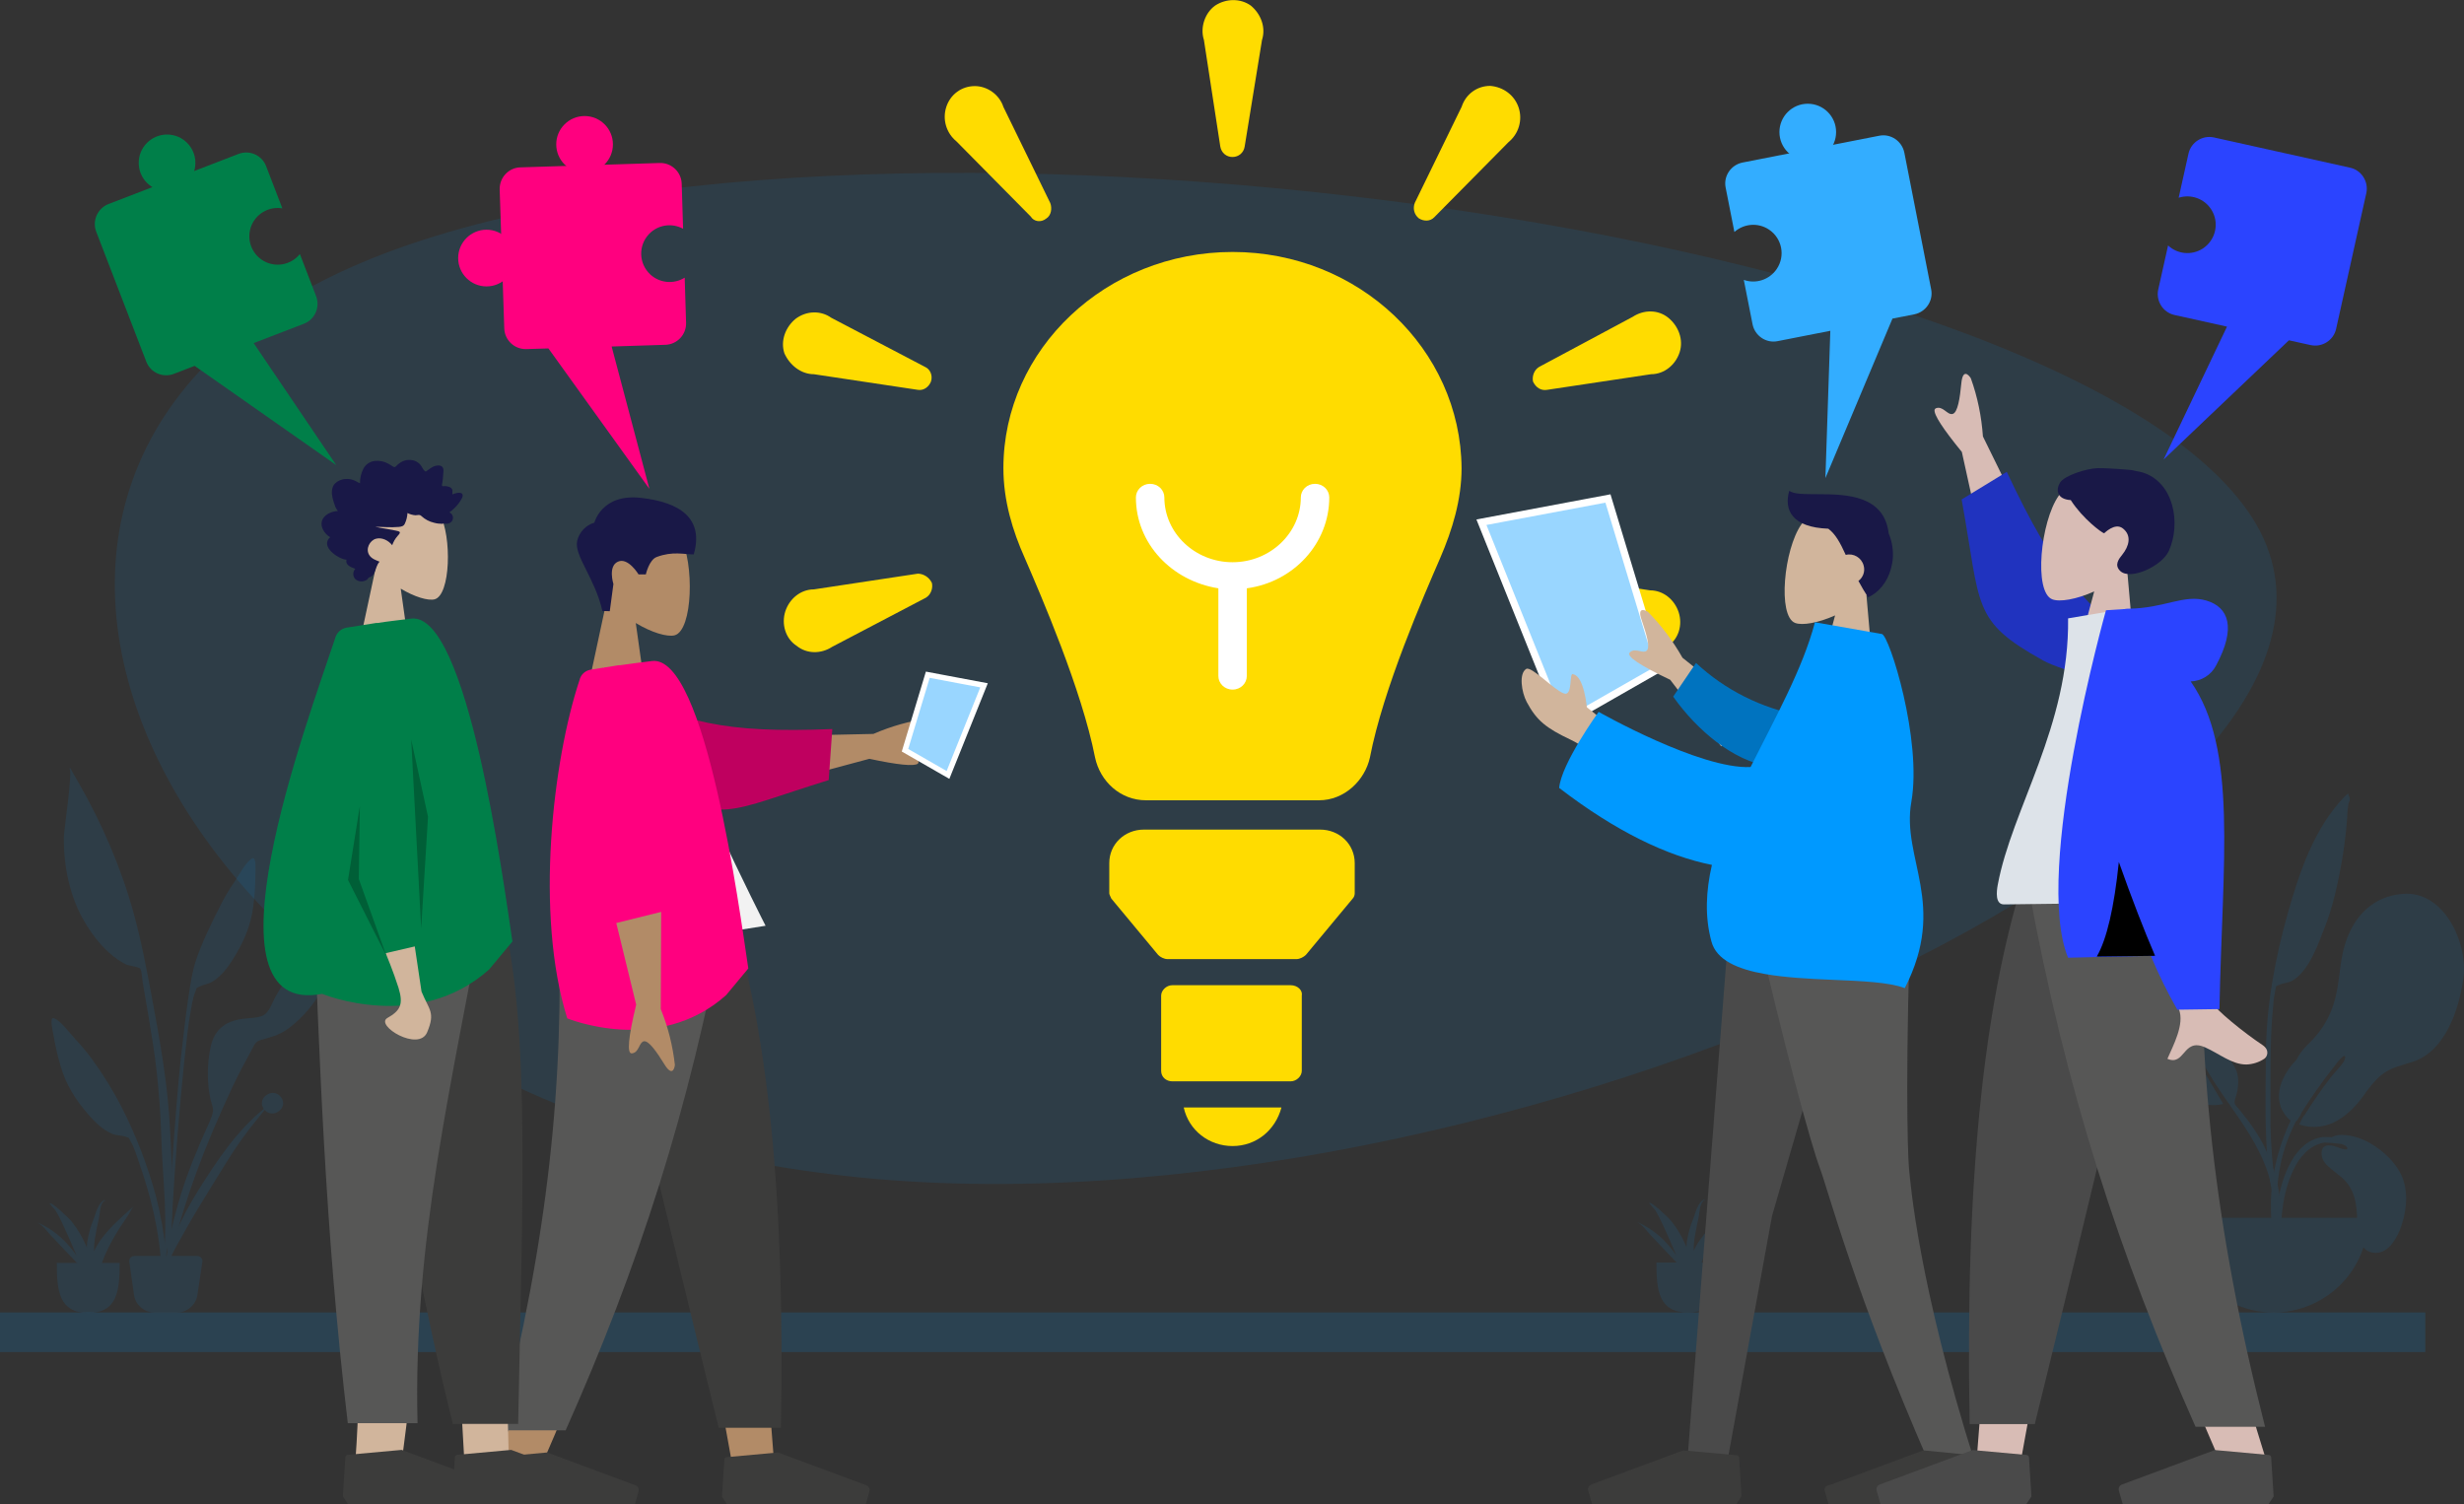 <?xml version="1.0" encoding="utf-8"?>
<!-- Generator: Adobe Illustrator 26.1.0, SVG Export Plug-In . SVG Version: 6.00 Build 0)  -->
<svg version="1.1" xmlns="http://www.w3.org/2000/svg" xmlns:xlink="http://www.w3.org/1999/xlink" x="0px" y="0px"
	 viewBox="0 0 2303.9 1406.4" style="enable-background:new 0 0 2303.9 1406.4;" xml:space="preserve">
<rect x="0" y="0" width="2303.9" height="1406.4" fill="#333333" stroke="none"/>
<style type="text/css">
	.st0{display:none;}
	.st1{display:inline;opacity:0.1;fill:#0099FF;}
	.st2{opacity:0.1;fill:#0099FF;}
	.st3{opacity:0.1;}
	.st4{fill:#0099FF;}
	.st5{opacity:0.15;fill:#0099FF;}
	.st6{fill:#FFDC00;}
	.st7{fill:#FFFFFF;}
	.st8{display:inline;opacity:0.346;}
	.st9{opacity:0.1;fill:#0099FF;enable-background:new    ;}
	.st10{opacity:0.2;fill:#0099FF;enable-background:new    ;}
	.st11{display:inline;}
	.st12{fill:#AEB8C4;}
	.st13{fill:#DCE2E8;}
	.st14{fill:#C4CED6;}
	.st15{fill:#F2F2F1;}
	.st16{fill:#C1DEE2;}
	.st17{fill:#88C4CA;}
	.st18{fill:#69A0AB;}
	.st19{fill:none;stroke:#CBCACB;stroke-width:8;stroke-miterlimit:10;}
	.st20{fill:#CCEBFF;}
	.st21{display:inline;opacity:0.7;}
	.st22{fill:#B28B67;}
	.st23{fill:#191847;}
	.st24{fill:#3C3C3B;}
	.st25{fill:#575756;}
	.st26{fill:#BF005F;}
	.st27{fill:#F2F2F2;}
	.st28{fill:#FF007F;}
	.st29{fill:#99D6FF;stroke:#FFFFFF;stroke-width:5.089;stroke-miterlimit:10;}
	.st30{fill:#D1B59C;}
	.st31{fill:#4A4A4A;}
	.st32{fill:#99D6FF;stroke:#FFFFFF;stroke-width:6.785;stroke-miterlimit:10;}
	.st33{fill:#0073BF;}
	.st34{fill:#007F49;}
	.st35{fill:#005F37;}
	.st36{fill:#D8BCB5;}
	.st37{fill:#2033BF;}
	.st38{fill:#DDE3E9;}
	.st39{fill:#2B44FF;}
	.st40{fill:#33ADFF;}
</style>
<g id="Layer_3_00000122715115541847947250000010973549170264202940_">
	<g id="Layer_4" class="st0">
		<path class="st1" d="M1124.4,1360.1c-139.5,4.2-257.3-15.1-326.7-55.2c-71.7-39.7-95-100.2-146.5-146.3
			C602,1112.1,524.4,1078.7,431,1012c-95.7-66.3-207.5-167.2-183.4-266.5C271.4,645,430.9,544.9,600.4,536.2
			c167.3-8.2,342.2,74.3,531.1,80.2c189,5.9,389.5-65.7,533.2-60.3c143.7,5.3,230.5,87.6,254.9,179c22.1,91.9-18.1,194.2-85.6,290
			c-67.3,97-157.6,185.5-284.4,244.4S1263.9,1355.8,1124.4,1360.1z"/>
	</g>
	<g id="Layer_5_00000009561334390863549730000007568688383357543809_">
		<path class="st2" d="M2113.4,497.1c143.2,279.3-754,681.3-1349.6,599.1C164.5,1017.6-122,451.6,326.6,250.6
			S1966.4,213.9,2113.4,497.1z"/>
	</g>
	<g id="Plant_Right" transform="translate(482 208)" class="st3">
		<path id="Leaf_Me_Alone_" class="st4" d="M1542.9,673.5c16.5-0.9,37,8.8,38.8,26.8c1.3,13.1,0.9,26.1,2.9,39.2
			c1.7,10.4,4.9,20.5,9.5,30c4.4,9.1,13.6,16.9,15.9,26.7c1.5,6.2,0.7,15-1.4,21.1c-2.5,7.4-1.2,6.8,3.9,13
			c9.9,12.2,18.9,24.6,25.2,39.2c9.1,20.9,15.1,45.4,11.7,68.3c-0.4,2.9-0.9,13.4-4.9,14.1c-4.5,0.8-2.4-5.2-2.1-7.1
			c1.5-12.3,2.9-23.1,1-35.6c-7.1-48.2-41.7-80-64.3-120.9c-1.2-2.1-3.9-7.1-5.7-10.5c-2.9-5.2-5.8-15.2-9.6-19.1
			c-7.3-7.3-0.6,7.4,0.8,10.2c1.8,3.5,3.8,7.3,5.6,10.4c8.5,14.4,17.9,30.2,26.6,45c-37.7,8.6-64.4-36.8-74.5-66.6
			C1514,733.1,1504,675.6,1542.9,673.5"/>
		<path id="Leaf_Me_Alone_2" class="st4" d="M1764.7,627.8c-27.7,2.2-45.4,20.4-53.7,46c-4.5,13.8-5,27.9-7.4,42
			c-3.7,21.3-11.7,37.4-27.4,52.5c-4.5,4.2-8.2,9.2-11,14.7c-5.3,5.2-9.5,11.4-12.7,18.1c-4.1,9.1-5.3,20-0.5,29.1
			c1.3,2.4,4.5,7.3,7.8,9.6c-12.4,26.4-19.2,55.3-18.4,84.1c0.5,17.4,1.3,34.8,2.3,52.2c0.3,4.7,1.8,12.4,4.1,4.5
			c2.1-7.2-0.5-18.4-0.8-25.9c-1.2-36.5-2.2-69.6,12.8-103.7c1.6-3.6,3.2-7.1,5-10.6c0.1-0.1,0.2-0.1,0.3-0.2
			c0.1,0.1,0.1,0.1,0.2,0.2c0.1-0.2,0.3-0.4,0.4-0.7c0.5-0.6,1-1.2,1.3-1.9c1.3-1.8,2.8-4,2.8-5.2c0,0,0,0,0,0
			c9.5-15.1,19.8-29.6,30.8-43.5c-0.1,0.1,11.8-16.1,10-7.1c-0.9,4.3-9.6,12.5-13.1,17.1c-8.8,11.4-17,23.2-24.6,35.5
			c-1,0.6-2.5,3.5-3.5,5.6c-0.6,1.1-1.1,2.2-1.6,3.2c27,8.9,48-9,62.3-29.9c0,0,0,0,0-0.1c4.4-5.8,8.8-11.5,14.4-16.1
			c9.3-7.6,19.3-9,30.2-12.7c29.9-10.2,42.6-49,46.6-77.7C1825.9,674.3,1803.6,624.6,1764.7,627.8"/>
		<path id="Leaf_Me_Alone_3" class="st4" d="M1710.1,537c-28.4,29.5-42.1,70.5-53,109.1c-12.1,43-20.1,86.7-20.4,131.5
			c-0.2,29.4-1,59,0.7,88.3c0.6,10.4,1.7,20.9,3.3,31.2c0.1,0.8,3.8,23.9,7.4,18.5c2-3.1-3.8-23.9-4.2-27.4
			c-2.3-19.6-3.2-39.2-2.9-58.9c0.2-32.4-0.8-64.7,2.5-97c0.3-4.9,1-9.8,2-14.6c1.2-5-0.3-2.8,3.6-4.8c3.8-1.9,8.6-1.7,12.6-4.1
			c15.8-9.6,23.9-34.3,30.3-50.5c7.2-18.5,11.6-38.3,15.1-57.7c2.6-14.2,4.4-28.6,5.5-43c0.1-4.6,0.5-9.3,1.2-13.8
			c0.2-1.2,1.5-3.4,1.4-4.4c-0.1-2.3-1.5-3.6-1.6-5.5C1712.4,534.8,1711.3,535.9,1710.1,537"/>
		<path id="Base_00000158734109385589188940000016349426030200372378_" class="st4" d="M1555.3,930.7c0,48.9,39.6,88.5,88.5,88.5
			c48.9,0,88.5-39.6,88.5-88.5"/>
		<path id="Leaf_Me_Alone_4" class="st4" d="M1738.9,963.4c-3.4,0.1-6.7-1.1-9.3-3.3c-2.3-2.2-4.1-5-5-8c-2.3-6.6-2.5-14.6-2.6-19.9
			c-0.2-6.7-0.7-14.5-2.9-21.5c-1-3.3-2.5-6.5-4.3-9.4c-2-3.1-4.5-6-7.3-8.4c-1.5-1.3-3.1-2.5-4.6-3.7c-1.4-1.1-2.8-2.2-4.1-3.3
			l-0.6-0.5c-4.3-3.6-8.8-7.4-9.4-13.3c-0.3-3.3,0.2-5.7,1.6-7.2c1.4-1.4,3.4-2.1,5.4-1.9c1.5,0,3.1,0.2,4.6,0.6
			c0.2,0.1,0.9,0.3,1.8,0.6c2.5,1,6.8,2.6,9.1,2.6c0.7,0,1.2-0.2,1.4-0.5c0.2-0.4,0.2-0.9-0.1-1.3c-0.5-1.3-2.3-2.4-5.3-3.3
			c-6.1-0.7-11.8-1.3-15.2-1.3c-0.7,0-1.5,0-2.2,0.2c-6.2,1.4-11.8,4.6-16.3,9.1c-4.7,4.7-8.5,10.2-11.2,16.2
			c-6.9,14.1-9.5,29.8-10.4,37.9c-0.3,2.2-0.5,4.6-0.7,7.3h-4.7c0.3-5.9,0.8-11.7,1.7-17.5c1.3-7.8,4.7-23,12.4-36.2
			c3.1-5.6,7.2-10.6,12.1-14.7c4.8-4,10.6-6.6,16.8-7.5c0.9-0.1,1.8-0.1,2.7-0.1c1.8,0,3.9,0.1,6,0.2c2-1.1,4.3-1.8,6.6-2
			c0.9-0.1,1.9-0.1,2.8-0.1c5.4,0.1,10.8,1.1,15.9,2.9c5.4,1.9,10.5,4.5,15.2,7.7c4.8,3.2,9.2,6.9,13.2,11c3.8,3.9,7,8.2,9.7,12.8
			c4,6.9,6,15.2,6.1,24.7c0,8.6-1.5,17.2-4.3,25.4c-1.9,6-4.8,11.7-8.5,16.8c-4.6,5.9-9.8,8.9-15.5,9L1738.9,963.4z"/>
	</g>
	<g id="Plant_Left" transform="translate(22 79)" class="st3">
		<path id="Leaf" class="st4" d="M197,745.9c4-5.7,11.5-20.3,17.2-22.4c3.7-1.3,2.6,12.4,2.6,15c0,10.1-0.7,20.1-2,30.1
			c-2.2,18-9.3,34.1-19.1,49.5c-5,7.9-11,15.9-19.2,20.8c-3.8,2.3-8.3,2.7-12,4.6c-4.3,2.3-2,0.4-3.9,5c-2.7,6.3-3.6,14.4-4.8,21.1
			c-5.8,30.7-19.7,193.3-17.3,224.5c0.2,2.8-3.7,3.4-3.8,0.1c-1-17.9,7.8-142.2,12.3-182.8c4.5-40.6,9-76.5,13.6-90.6
			c5.5-17.1,15.5-37.6,23.7-53.5C188,759.8,192.3,752.7,197,745.9z"/>
		<path id="Leaf-2" class="st4" d="M226.9,945.1c10.5-7.7,21.8,6.8,12.3,14.5c-5.2,4.3-10.7,2.7-13.8-0.8c-2,2.4-3.9,5-5.7,7.2
			c-5.5,6.6-10.7,13.3-15.6,20.2c-10.3,14.3-19.1,29.4-28.4,44.3c-9.1,14.6-18.1,29.4-26.4,44.4c-7,12.7-16.3,27.7-18.7,41.6
			c3.6-29.6,17.4-58,33.8-84.1c16.3-25.9,35-54.1,60.2-74.5c-2.9-4-2.1-9.6,1.9-12.5C226.7,945.3,226.8,945.2,226.9,945.1z"/>
		<path id="Leaf-3" class="st4" d="M28,873c5.9,1.2,15.5,14.4,20.3,19.5c5.7,6,11,12.4,15.9,19.1c10.6,14.5,20,29.8,28.1,45.8
			c13.2,26,23.6,53.2,31.3,81.3c4.6,17.5,7.8,35.3,9.5,53.4c0.3,3.4,3.9,29.4-1.2,30.1c-4.6,0.6-3.2-19.8-3.4-22.6
			c-2.5-31.3-10-61.8-20.4-91.3c-2.3-6.4-4.4-14.3-8-20.1c-2.6-4.2,0-2.7-4.6-4.3c-3.9-1.4-8.4-1-12.5-2.7
			c-8.8-3.6-15.8-10.6-22-17.6c-12-13.7-21.5-28.5-26.4-46c-2.9-9.7-5.1-19.5-6.7-29.5C27.4,885.6,24.2,872.3,28,873z"/>
		<path id="Leaf-4" class="st4" d="M51.1,652.2c22.1,38.3,40.3,80.4,52,123.1c7.1,25.8,12.1,52.4,17,78.7
			c7.6,40.8,14.9,81.5,16.9,123c2.1,41.7,6.2,89.8-7.5,130c6.8-40.8,0.3-84.2-0.8-125.3c-0.5-19.6-2.1-39-4.2-58.5
			c-2-18.9-5.3-37.7-8.4-56.5c-1.5-9.1-3.1-18.3-4.7-27.4c-0.5-2.7-0.7-10.8-2.4-12.6c-1.7-1.9-10.6-2.6-13.4-4
			c-5.6-2.9-10.9-6.6-15.5-10.8c-8.9-7.9-16.7-18.3-22.8-28.6c-14.2-23.7-19.9-52.6-19.6-80c0.1-5.3,8.6-62.7,5.2-63.5
			c0.2-0.2,0.4-0.5,0.6-0.8C46,643.4,48.6,647.8,51.1,652.2z"/>
		<path id="Leaf-5" class="st4" d="M289.7,790.4c0.3-0.5,2.6-3.9,1.4-3.7c2.3-0.4-3.1,3.8,2.5,1.2c-2.7,2.5-1.1,5.8-1.1,9.3
			c-0.1,5.6-0.7,11.1-1.9,16.5c-1.6,8.6-4.2,17-7.7,24.9c-7.8,17.4-21,34.2-36.7,45.1c-7.8,5.4-15.4,7.2-24.2,9.7
			c-5.6,1.6-6,4.5-9,9.9c-6.2,11.3-12.2,22.5-17.7,34.2c-6.5,13.9-12.8,27.9-18.8,42.1c-20.1,47.8-36.4,97.3-45,148.5
			c-0.2-30.2,6.8-61.3,15.6-90c6.4-21,14.8-41.2,23.7-61.2c2.2-4.8,5.4-11.1,6.3-16.4c0.6-3.7-1.3-7.4-2.2-11.3
			c-3.5-15.4-3.3-32.6-0.2-48.1c3.4-17,13.2-25,29.8-27.4c6.1-0.9,13.8-0.6,19.3-3.1c6.1-2.8,8.6-12.1,12-18
			c9.2-16.1,20.3-31.1,32.9-44.7c3.5-3.7,7.3-7.2,11.3-10.3C282.7,795.4,288,792.9,289.7,790.4z"/>
		<path id="Base-2" class="st4" d="M98.9,1100.9c-0.4-2.6,1.4-5.1,4-5.4c0.2,0,0.5-0.1,0.7-0.1h58.9c2.6,0,4.8,2.1,4.8,4.8
			c0,0.2,0,0.5-0.1,0.7l-4.6,30.9c-1.4,9.4-9.5,16.4-19,16.4h-21.3c-9.5,0-17.6-7-19-16.4L98.9,1100.9z"/>
	</g>
	<g id="Maceta" transform="translate(32 523)" class="st3">
		<path id="Base-3" class="st4" d="M21.1,657.9c0,25.8,2,46.7,29.4,46.7s29.4-20.9,29.4-46.7"/>
		<path id="Fill_27" class="st4" d="M58.6,641.8c-1,1.7-1.9,3.5-2.7,5.3c0-3.7,0.2-7.5,0.7-11.2c1-6.5,2.4-12.9,3.8-19.3
			c1-4.6,0.9-12.9,4.7-16.6c1-0.8,1.3,0.8,1.3,1.4c0,0.1,0-2.8-1-2.3c-5.9,3-7.8,12.6-9.7,17.4c-2.9,6.9-4.9,14.1-6.1,21.5
			c-0.2,1.8-0.4,3.7-0.4,5.5c-0.2-0.5-0.4-1-0.6-1.5c-3.5-8.2-8.1-16-13.7-23c-1.4-1.8-19.2-19.2-20.5-16.6c0.2,0.4,0.5,0.8,0.9,1
			c0,0,0,0,0,0c1,1.7,4,4.3,4.9,5.8c2.2,3.7,4.2,7.6,6,11.5c3.9,8.2,7.5,16.4,11,24.7c0.8,1.9,1.7,3.8,2.5,5.7
			c-8.9-12.8-20.8-24.5-37.1-31.2c5.6,2.8,9.2,8.2,13,12.3c4.5,4.9,9.3,9.7,13.9,14.7c5.4,5.8,11.7,11.9,16.9,18.4
			c5,10.5,9.9,21,12.9,32.1c-1.2-3.8-0.1-9.1-0.3-13.1c-0.2-3.2-0.5-6.4-1.1-9.5c0.6,1.3,1.1,2.7,1.4,4.2c-0.2-2.2-0.5-4.4-0.8-6.6
			c0.7-2.1,1.4-4,1.9-5.6c2.4-8.2,5.5-16.2,9.3-23.8c3.7-7.3,7.9-14.4,12.4-21.2c2.1-3.2,4.3-6.4,6.4-9.6c1.4-2.1,2.7-5.5,4.7-7.5
			C80.3,616.3,66.6,628,58.6,641.8"/>
	</g>
	<g id="Layer_8_00000169524611920657843700000000556524333359057823_">
	</g>
	<rect y="1227.2" class="st5" width="2267.7" height="37"/>
	<g id="Maceta_00000163777131911217793200000014741628226786052482_" transform="translate(32 523)" class="st3">
		<path id="Base-3_00000008150249362194390840000017637132263082303932_" class="st4" d="M1516.8,657.5c0,25.8,2,46.7,29.4,46.7
			c27.3,0,29.4-20.9,29.4-46.7"/>
		<path id="Fill_27_00000065046030250881089400000008328599260661285041_" class="st4" d="M1554.3,641.4c-1,1.7-1.9,3.5-2.7,5.3
			c0-3.7,0.2-7.5,0.7-11.2c1-6.5,2.4-12.9,3.8-19.3c1-4.6,0.9-12.9,4.7-16.6c1-0.8,1.3,0.8,1.3,1.4c0,0.1,0-2.8-1-2.3
			c-5.9,3-7.8,12.6-9.7,17.4c-2.9,6.9-4.9,14.1-6.1,21.5c-0.2,1.8-0.4,3.7-0.4,5.5c-0.2-0.5-0.4-1-0.6-1.5c-3.5-8.2-8.1-16-13.7-23
			c-1.4-1.8-19.2-19.2-20.5-16.6c0.2,0.4,0.5,0.8,0.9,1c0,0,0,0,0,0c1,1.7,4,4.3,4.9,5.8c2.2,3.7,4.2,7.6,6,11.5
			c3.9,8.2,7.5,16.4,11,24.7c0.8,1.9,1.7,3.8,2.5,5.7c-8.9-12.8-20.8-24.5-37.1-31.2c5.6,2.8,9.2,8.2,13,12.3
			c4.5,4.9,9.3,9.7,13.9,14.7c5.4,5.8,11.7,11.9,16.9,18.4c5,10.5,9.9,21,12.9,32.1c-1.2-3.8-0.1-9.1-0.3-13.1
			c-0.2-3.2-0.5-6.4-1.1-9.5c0.6,1.3,1.1,2.7,1.4,4.2c-0.2-2.2-0.5-4.4-0.8-6.6c0.7-2.1,1.4-4,1.9-5.6c2.4-8.2,5.5-16.2,9.3-23.8
			c3.7-7.3,7.9-14.4,12.4-21.2c2.1-3.2,4.3-6.4,6.4-9.6c1.4-2.1,2.7-5.5,4.7-7.5C1576.1,616,1562.3,627.6,1554.3,641.4"/>
	</g>
</g>
<g id="Lightbulb_00000103240202174466411090000001606256481729868214_">
	<g>
		<path class="st6" d="M1206.7,921.2h-110.5c-5.7,0-10.5,4.9-10.5,9.8v70.3c0,5.9,4.8,9.8,10.5,9.8h110.5c5.7,0,10.5-4.9,10.5-9.8
			V931C1218.2,926.1,1213.4,921.2,1206.7,921.2z"/>
		<path class="st6" d="M1234.3,775.7h-164.7c-18.1,0-32.4,13.7-32.4,31.3c0,27.3,0,15.6,0,28.3c0,1,1,2.9,1.9,4.9l43.8,52.7
			c1.9,2,5.7,3.9,8.6,3.9h120.9c2.9,0,6.7-2,8.6-3.9l43.8-52.7c1-1,1.9-2.9,1.9-4.9c0-12.7,0-1,0-28.3
			C1266.7,789.4,1252.4,775.7,1234.3,775.7z"/>
		<path class="st6" d="M1152.5,235.6c-118.1,0-214.3,90.8-214.3,202.2c0,30.3,8.6,58.6,20,84c15.2,35.2,53.3,123.1,65.7,186.5
			c4.8,22.5,23.8,40,47.6,40h80.9h80.9c23.8,0,42.9-18.6,47.6-40c12.4-64.5,50.5-151.4,65.7-186.5c11.4-26.4,20-54.7,20-84
			C1365.8,326.4,1270.5,235.6,1152.5,235.6z"/>
		<path class="st7" d="M1229.6,452.4c-7.6,0-13.3,5.9-13.3,12.7c0,33.2-28.6,60.6-63.8,60.6c-35.2,0-63.8-27.3-63.8-60.6
			c0-6.8-5.7-12.7-13.3-12.7c-7.6,0-13.3,5.9-13.3,12.7c0,43,33.3,78.1,77.1,85v82c0,6.8,5.7,12.7,13.3,12.7
			c7.6,0,13.3-5.9,13.3-12.7v-82c43.8-5.9,77.1-42,77.1-85C1242.9,458.3,1237.2,452.4,1229.6,452.4z"/>
		<path class="st6" d="M1141,137c1,5.9,5.7,9.8,11.4,9.8c5.7,0,10.5-3.9,11.4-9.8l16.2-99.6c3.8-11.7-1-24.4-10.5-32.2
			c-9.5-6.8-22.9-6.8-33.3,0c-9.5,6.8-14.3,20.5-10.5,32.2L1141,137z"/>
		<path class="st6" d="M978.2,204.4c4.8-2.9,5.7-9.8,3.8-14.6l-43.8-89.8c-3.8-11.7-15.2-19.5-26.7-19.5c-12.4,0-22.9,7.8-26.7,19.5
			c-3.8,11.7,0,24.4,9.5,32.2l69.5,70.3C966.7,207.3,973.4,208.3,978.2,204.4z"/>
		<path class="st6" d="M761,349.9l97.1,14.6c5.7,1,10.5-2.9,12.4-7.8c1.9-5.9-1-11.7-5.7-13.7l-87.6-45.9c-9.5-6.8-22.9-6.8-33.3,1
			c-9.5,7.8-14.3,20.5-10.5,32.2C738.2,341.1,748.7,349.9,761,349.9z"/>
		<path class="st6" d="M858.2,536.4L761,551.1c-12.4,0-22.9,8.8-26.7,20.5c-3.8,11.7,0,25.4,10.5,32.2c9.5,7.8,22.9,7.8,33.3,1
			l87.6-45.9c4.8-2.9,6.7-8.8,5.7-13.7C868.7,539.3,862.9,536.4,858.2,536.4z"/>
		<path class="st6" d="M1569.6,572.5c-3.8-11.7-14.3-20.5-26.7-20.5l-97.1-14.6c-5.7-1-10.5,2.9-12.4,7.8c-1.9,5.9,1,10.7,5.7,13.7
			l87.6,45.9c10.5,6.8,22.9,6.8,33.3-1C1569.6,597,1573.4,584.3,1569.6,572.5z"/>
		<path class="st6" d="M1446.7,364.5l97.1-14.6c12.4,0,22.9-8.8,26.7-20.5c3.8-11.7-1-24.4-10.5-32.2c-9.5-7.8-22.9-7.8-33.3-1
			l-87.6,46.9c-4.8,2.9-6.7,8.8-5.7,13.7C1436.2,362.6,1441,365.5,1446.7,364.5z"/>
		<path class="st6" d="M1393.4,80.3c-12.4,0-22.9,7.8-26.7,19.5l-43.8,89.8c-1.9,4.9-1,10.7,3.8,14.6c4.8,2.9,10.5,2.9,14.3-1
			l69.5-70.3c9.5-7.8,13.3-20.5,9.5-32.2C1416.2,89.1,1405.8,81.3,1393.4,80.3z"/>
		<path class="st6" d="M1152.5,1071.6c21.9,0,40-14.6,45.7-36.1h-91.4C1111.5,1057,1130.5,1071.6,1152.5,1071.6z"/>
	</g>
</g>
<g id="People">
	<g id="Layer_9" class="st0">
		<g id="Background_Shape_2_00000013915275338220849110000006856079592839939233_" transform="translate(0 0)" class="st8">
			<path id="Background_Shape_00000004513871316567372220000004932226458717696410_" class="st9" d="M1331.8,964
				C1320.2,834.3,697.6,584,582,706.8s-4.5,353.4,237.8,412.4C1062,1178.2,1343.4,1093.7,1331.8,964z"/>
			<path id="Background_Shape-2_00000075884916441800418690000008350438951869488256_" class="st10" d="M947,1048.2
				c10.4-110.2,568.1-322.8,671.7-218.5c103.5,104.4,77.3,323.8-139.7,374C1262,1253.9,936.6,1158.4,947,1048.2z"/>
		</g>
	</g>
	<g id="Layer_3" class="st0">
		<g id="Table" transform="translate(194.488 465)" class="st11">
			<g id="Lamp-4" transform="translate(23)">
				<path id="Lamp_Base-2" class="st12" d="M644.8,719.3h34c1.1,0,2,0.9,2,2v5c0,1.1-0.9,2-2,2h-34c-1.1,0-2-0.9-2-2v-5
					C642.8,720.2,643.7,719.3,644.8,719.3z"/>
				<path id="Lamp_Body" class="st13" d="M645.3,721.3c-8.6,0-15.5-6.9-15.5-15.5c0-8.6,6.9-15.5,15.5-15.5h7.5
					c6.4-20.9,7.2-44,7.2-44h4.6c0.4,14.9,2.9,29.7,7.2,44h6.5c8.6,0,15.5,6.9,15.5,15.5c0,8.6-6.9,15.5-15.5,15.5H645.3z"/>
				<path id="Shade" class="st14" d="M626.4,577c0,0,17.2-1.7,34.4-1.7s34.4,1.7,34.4,1.7l4.6,79.5c0,0-19.5,1.9-39,1.9
					s-39-1.9-39-1.9L626.4,577z"/>
			</g>
			<path id="Table-2" class="st15" d="M725.8,832.3v-82h-83v82h-21v-104h125v104H725.8z"/>
		</g>
		<g id="Plant" transform="translate(768.362 440)" class="st11">
			<g id="Succulents" transform="translate(13 0)">
				<path id="Thi_Succs_" class="st16" d="M625.2,575.5c8.8,21,23.8,35.6,31.8,57.4c4.7,12.9,6.7,27,6.8,41.4
					c0.1,7.8-0.1,15.7-0.1,23.5c0,7.6-0.2,15.2-0.9,22.8c-0.7,7.6-1.4,15.2-1.7,22.8c-0.2,6-0.4,12.9-2.4,18.4
					c-1.6,4.3-5.7,5-6.8-0.3c-0.5-3-0.6-6.1-0.5-9.2c0.1-3.9,0.3-7.7,0.4-11.6c0.5-15.5-0.1-30.9,0.2-46.4
					c0.3-15.1,2.2-30.2,0.1-45.2c-1.8-12.4-6.3-23.1-11.5-33.3c-5-9.8-10.4-19.4-13.8-30.6c-1-3.3-1.7-6.6-2.1-10
					C625,575.3,625.1,575.3,625.2,575.5z"/>
				<path id="Thi_Succs_2" class="st17" d="M622.8,616.9c1.7,1.3,2.7,3.1,3.9,4.9c1.5,2.3,3.2,4.3,4.7,6.6c3.1,4.7,5.8,9.7,8.5,14.7
					c5.4,9.3,9.3,19.5,11.3,30.1c2.1,11.2,2.6,22.8,3.5,34.1c0.9,12,1.8,24.2,2,36.3c0.1,5.4,0.3,11.2-0.3,16.5
					c-0.4,3.3-1.9,6.2-5.3,6.2c-7.2-0.1-10.6-8.1-12.1-14.6c-2.1-9.7-2.5-20-2.2-29.9c0.4-11.9,2.5-23.7,3.4-35.6
					c0.9-12.6,0.4-25-3.9-36.8c-2.2-6-4.7-11.8-7-17.8c-0.8-2.6-1.9-5.1-3.1-7.5c-1.5-2.6-3.3-5-4.4-7.8L622.8,616.9z"/>
				<path id="Thi_Succs_3" class="st16" d="M706.1,591.8l0.7-0.5c-0.7,2.5-1.6,4.9-2.7,7.3c-0.7,2.3-1.3,4.7-1.7,7.1
					c-1.3,5.7-2.7,11.2-3.9,17c-2.3,11.3-1.9,23.6-0.4,36.1c1.5,11.9,3.8,23.7,4.8,35.6c1,9.8,1.2,19.6,0.4,29.4
					c-0.6,6.4-2.5,14-7.8,13.4c-2.5-0.3-3.8-3.3-4.3-6.6c-0.8-5.4-1-11.1-1.3-16.4c-0.7-12-0.9-23.9-1-35.8
					c-0.1-11.2-0.5-22.6,0.2-33.5c0.7-9.8,2.8-19.5,6.2-28.8c1.7-4.6,3.3-9.3,5.2-13.7c0.9-2.1,2-4,2.9-6.1
					C704.4,594.7,704.9,592.9,706.1,591.8z"/>
				<path id="Thi_Succs_4" class="st16" d="M625,651.6c1-1.6,3.1,3.7,3.4,4.4c-0.1-0.3-0.3-0.7-0.4-1c2,3.1,3.6,6.5,4.7,10.1
					c1.1,3.6,2,7.2,3,10.9c1.9,6.8,4.3,13.4,6,20.2c1.6,6.6,2.2,13.4,1.7,20.1c-0.5,7.2-0.6,14.4-0.2,21.6c0.2,3.4,1.3,6.6,2.1,9.9
					c0.8,3.3,1.4,6.6,2.3,9.9c0.2-0.4,0.2,1,0.2,1.1c0,0.8-0.1,1.5-0.4,2.3c-0.5,2-1.9,3.5-3.8,4.2c-3.5,1-6.7-2.2-7.8-5.5
					c-1.5-4.9-2.6-9.9-3.2-15c-0.7-4.6-0.9-9.2-0.7-13.9c0.4-9.2,2.1-18.2,2.5-27.4c0.5-10-1.5-19.4-3.1-29.1
					c-0.7-4.7-1.7-9.3-3.1-13.8c-0.6-1.7-1.4-3.4-2.3-5.1C625.4,654.4,624.4,652.7,625,651.6z"/>
				<path id="Thi_Succs_5" class="st18" d="M653,636c-0.4,11.4-1.1,22.8-2.6,34.1c-1.6,11.6-3.3,23.1-4.8,34.6
					c-1.5,11.3-3,22.7-2.8,34.1c0.2,8.4-1.2,22.6,8.1,26.8c9.5,4.2,11.5-13.7,12.1-19.7c1.2-11.4,0.8-22.9,0.2-34.3
					c-0.6-11.7-1.6-23.4-2.8-35.1c-1.4-13-2.4-26-3.3-39c-0.4-6.4-0.5-12.9-0.4-19.3c0.1-6.1-0.1-12.2-2.3-18l-0.3,0.2"/>
				<path id="Thi_Succs_6" class="st17" d="M701.9,672.3c-1.7,2.5-3.4,4.9-5,7.6c-2.9,4.7-5.5,9.9-6.3,16.6
					c-1.6,14.1-0.3,29.2,0,43.7c0.1,3-0.3,5.8,0.9,8.6c1.1,2.6,3,4.5,4.9,4.5c4,0,3.4-9.9,3.4-14.3c0-7.6-0.8-15.3-0.8-22.9
					c0-7.5,0.6-14.9,1.6-22.3c1-7,2.7-14,4.9-20.7c0.3-0.9,2.4-7.9,0.4-6.7"/>
				<path id="Thi_Succs_7" class="st18" d="M684.1,597.3c-2.7,0-2.6,13.2-2.7,14.9c-0.3,6.1-0.2,12.3-0.4,18.4
					c-0.4,13.4-0.9,26.9-2.9,40.1c-1.1,7.1-2.3,14.2-3.7,21.3c-1.4,7.1-3.2,14.2-4.1,21.3c-0.9,6.9-0.4,13.9-0.3,20.9
					c0,7,0.4,13.9,1.2,20.9c0.2,1.7,0.5,3.4,0.8,5.1c0.1,1.5,0.2,3,0.5,4.5c0.6,2.2,3.4,2.9,5.2,2.5c5-0.9,8.2-7.2,9.9-11.8
					c2.2-5.8,3.3-12.2,4.5-18.4c1.3-7,2.1-14.1,2.4-21.2c0.7-14.4-0.2-28.9-1.2-43.3c-0.6-8-1.2-16-2.3-23.9
					c-1-7.9-2.3-15.8-3.2-23.8c-0.6-5.8-1.2-11.6-1.6-17.4C686.2,606.2,686.1,597.3,684.1,597.3"/>
				<path id="Thi_Succs_8" class="st17" d="M680.7,693.5c-0.4-13.9-6-74.9-7.3-91.7c-0.3-4.2-3.4-21.7-3.8-26.5
					c-1.1,1.3-1,22.3-1,27.1s-0.6,9.5-0.9,14.2c-0.3,4.8-7.5,67.3-8.4,71.9c-1.8,9.2-3.1,18.7-4,28.2c-0.9,9.2-2.4,18.9-1.1,28.2
					c0.3,2.1,0.8,4.2,1.5,6.2c0.8,2.1,1.3,4.1,2,6.3c1,3.6,2.9,6.7,5.7,8.2c5.8,3,9-3.8,10.6-9.8c2.5-9.5,4.2-19.3,4.9-29.1
					C679.8,715.6,681.1,704.6,680.7,693.5"/>
			</g>
			<g id="Planter" transform="translate(0 159)">
				<path id="Vase" class="st7" d="M633.8,575.3h87c1.1,0,2,0.9,2,2v87c0,1.1-0.9,2-2,2h-87c-1.1,0-2-0.9-2-2v-87
					C631.8,576.2,632.7,575.3,633.8,575.3z"/>
				<path id="Leg_00000127755295494640593910000016446482100513341084_" class="st14" d="M623.8,585.3h6c1.1,0,2,0.9,2,2v109
					c0,1.1-0.9,2-2,2h-6c-1.1,0-2-0.9-2-2v-109C621.8,586.2,622.7,585.3,623.8,585.3z"/>
				<path id="Leg-2_00000041259140278726209260000007847307513026678941_" class="st14" d="M673.8,585.3h6c1.1,0,2,0.9,2,2v109
					c0,1.1-0.9,2-2,2h-6c-1.1,0-2-0.9-2-2v-109C671.8,586.2,672.7,585.3,673.8,585.3z"/>
				<path id="Leg-3" class="st14" d="M724.8,585.3h6c1.1,0,2,0.9,2,2v109c0,1.1-0.9,2-2,2h-6c-1.1,0-2-0.9-2-2v-109
					C722.8,586.2,723.7,585.3,724.8,585.3z"/>
			</g>
		</g>
		<g id="Big_Leaf_Plant" transform="translate(23.179 484)" class="st11">
			<g id="Big_Ass_Leaf" transform="translate(23)">
				<path id="leaf" class="st13" d="M646.1,572.1c2.9-0.4,5.9-0.1,8.6,0.9c5.7,2.4,7.3,9.1,7.2,14.5c-0.1,5.9-1.3,12.2,3.1,17
					c2,2.2,4.6,3.8,6.6,6c2.1,2.4,3.8,5,5.1,8c2.3,5.3,3.4,11.6,1.3,17.2c-1.8,4.9-6.5,9.4-5.5,15c1,5.8,6.9,10.3,10.6,14.6
					c4.2,4.9,8,11.2,8.6,17.7c0.6,6.2-2.1,12.4-6.2,17.1c-8.2,9.3-20.7,13.9-33.2,13.9c-5.3,0-11.3-0.3-15.9-3.1
					c-1.3-0.8-2.3-1.9-3-3.2c-0.8-1.1-1.8-2.1-2.9-2.9c-2.5-1.9-4.4-4.5-5.5-7.4c-4.5-11.2-0.9-25.1,5.4-35.1c1.5-2.4,2.7-4.6,2-7.5
					c-0.8-2.9-2.6-5.6-4.3-8.1c-1.8-2.4-3.4-4.9-4.8-7.6c-1.3-2.8-1.8-5.8-1.5-8.9c0.6-5.8,2.9-11.3,6.5-15.9
					c3.4-4.5,7.4-8.8,7.5-14.7c0-6.3-4.2-11.8-2.4-18.2c0.7-2.8,2.3-5.2,4.6-6.9C640.3,572.9,643.4,572.4,646.1,572.1z"/>
				<path id="middle_thing" class="st14" d="M644.2,582.1c0.1-0.8,0.9-1.3,1.7-1.2c0.1,0,0.1,0,0.2,0c1,0.3,1,1.3,1,2.1
					c0,2.6,0.3,5.2,0.9,7.8c1.3,5.3,3.8,10.2,5.7,15.4c1.9,5.1,2.8,10.4,1.7,15.8c-1.1,5.1-2.7,10.1-3.8,15.2c-1,4.5-2,9.3-0.5,13.8
					c1.4,4.3,4.5,7.8,6.8,11.8c4.5,8.1,6.9,17.1,7,26.3c0.2,4.3-0.1,8.6-1,12.8c-0.6,2.4-1.3,5.7-3.4,7.4c-1,0.8-2.6,1-3.4-0.1
					c-0.8-1.1-0.1-2.7,0.1-3.9c1-4.9,1.3-10,1-15c-0.1-4.9-0.9-9.7-2.3-14.4c-1.5-4.2-3.5-8.3-6.1-12c-2.6-3.8-5.3-7.7-6.3-12.2
					c-1.1-4.6-0.2-9.3,1-13.9c1.2-4.8,2.9-9.5,4.6-14.1c1.7-4.3,2.2-9,1.3-13.6C648.4,600.7,643.6,591.9,644.2,582.1z"/>
			</g>
			<g id="Big_Ass_Leaf-2" transform="translate(32 10)">
				<path id="leaf-2" class="st13" d="M712.7,573.5c3.6,1,6.9,2.9,9.6,5.5c5.4,5.8,3.7,14.5,0.8,20.9c-3.2,6.9-8,13.8-5.3,21.7
					c1.3,3.6,3.4,6.9,4.6,10.6c1.2,3.9,1.8,8,1.7,12.1c-0.1,7.5-2.1,15.5-7.5,21c-4.8,4.9-12.6,7.7-14.3,14.8
					c-1.9,7.4,2.7,15.8,4.7,22.8c2.3,8,3.5,17.4,0.8,25.4c-2.6,7.6-9,13.6-16.3,17c-14.6,6.8-31.6,5.7-46.2-0.8
					c-6.2-2.8-13.1-6.2-17-11.9c-1.1-1.6-1.7-3.5-1.8-5.4c-0.3-1.8-0.9-3.4-1.9-5c-1.9-3.6-2.8-7.6-2.6-11.6
					c0.6-15.6,12.2-30.2,24.9-38.7c3-2,5.7-4.1,6.3-7.8c0.7-3.9-0.1-8-0.7-11.8c-0.6-3.8-1.5-7.6-1.6-11.5c0-4,1-7.8,3-11.3
					c3.6-6.6,9.4-11.7,16-15.4c6.4-3.5,13.4-6.6,16.5-13.5c3.3-7.4,1.4-16.2,6.8-22.8c2.3-2.7,5.4-5.2,9.1-5.8
					C705.5,571.5,709.4,572.5,712.7,573.5z"/>
				<path id="middle_thing-2" class="st14" d="M705.4,585.7c0.6-0.8,1.7-1.1,2.5-0.5c0.1,0,0.1,0.1,0.2,0.1c1.1,0.9,0.5,2,0,3
					c-1.4,3.1-2.4,6.3-3,9.7c-1.2,7-1,14.1-1.4,21.2c-0.4,7.1-2.1,13.8-6.3,19.6c-3.9,5.5-8.5,10.5-12.4,16c-3.5,4.8-7.2,9.9-7.8,16
					c-0.6,5.9,1.2,11.7,1.8,17.5c1.2,12-1.1,23.7-5.6,34.8c-2,5.2-4.6,10.1-7.9,14.7c-1.9,2.6-4.6,6-7.9,6.9
					c-1.5,0.4-3.6-0.1-3.9-1.9c-0.3-1.7,1.3-3.3,2.2-4.5c3.7-5.3,6.8-11.1,9-17.3c2.4-5.8,4-12,4.8-18.2c0.5-5.8,0.2-11.6-0.9-17.4
					c-1-5.9-2.1-11.9-1-17.8c1.2-6,4.6-11.2,8.4-15.9c4-5,8.3-9.7,12.7-14.3c4.3-4.2,7.3-9.6,8.7-15.4
					C700.6,610,699.6,597,705.4,585.7z"/>
			</g>
			<g id="Big_Ass_Leaf-3" transform="translate(0 56)">
				<path id="leaf-3" class="st14" d="M635.1,571.9c5.9,0,11.1,3.1,14.6,7.6c4.2,5.2,5,11.5,6.7,17.7c0.7,3.2,2.4,6,4.8,8.2
					c2.3,1.9,5.3,2.3,8,3.2c5.6,1.9,9.9,6.2,11.8,11.8c2.2,6.7-0.1,13.4,0.3,20.1c0.4,6.2,6.5,10.1,11.4,13
					c4.8,2.9,9.2,5.7,10.7,11.4c1.5,6.1,2.1,12.8-0.1,18.8c-3.6,10-14,14.3-24.1,15c-9.2,0.6-20.7-0.4-27.6-7
					c-4.1-4-5.6-9.5-5.4-15.1c0.2-3.4,0.7-6.9,1.7-10.2c0.8-2.3,1.3-4.7,1.7-7.1c0.6-6.5-5.4-7.7-10.5-9.5
					c-6.2-2.1-11.3-6.6-14.2-12.5c-2.9-5.5-4.2-11.8-2.4-17.9c0.9-3.1,2.5-6,4.7-8.4c1-1.1,2.3-1.9,3.2-3.1c0.7-1.1,0.8-2.4,0.4-3.6
					c-1.3-5.6-5.4-10.3-6.8-15.9c-1.3-5.1-0.5-11.4,4.1-14.6C630.2,572.6,632.6,571.9,635.1,571.9z"/>
				<path id="middle_thing-3" class="st12" d="M643.1,586.6c6.2,6.7,7.9,15.7,8.4,24.4c0.3,4.9,0,10.1,1.4,14.8
					c1.2,4.1,4.1,7.2,7.1,10.1c6,5.9,12.7,11.9,14.4,20.5c1,5,0.3,10.2,1.8,15.2c1.4,4.6,3.5,8.9,6.3,12.8c2.2,3.1,5.1,5.4,7.6,8.3
					c0.7,0.9,1.8,2.2,1.5,3.4c-0.4,1.4-2.2,1.9-3.5,1.7c-3-0.5-5.6-3.4-7.6-5.6c-2.9-3-5.4-6.5-7.4-10.2c-2.3-4.1-3.9-8.6-4.8-13.2
					c-0.8-4.8-0.4-9.9-2.2-14.5c-3.1-7.8-10.5-12.4-15.9-18.5c-6.7-7.6-5.7-17-5-26.3c0.4-5.1,0.8-10.9-1.8-15.6
					c-1-1.8-3.2-3.4-3.6-5.5C639.5,586.8,641.6,584.9,643.1,586.6z"/>
			</g>
			<path id="Base" class="st17" d="M649.8,751.9c0,38.1,6.2,58,39,58s39-19.9,39-58H649.8z"/>
		</g>
	</g>
	<g id="Layer_2_00000129170995934953192690000017639693347037654191_" class="st0">
		<g id="Background_Shape_2" transform="translate(39.62 284.188)" class="st8">
			<path id="Background_Shape" class="st15" d="M1444.7,627.1C1430.3,504.2,657.5,266.9,514,383.4s-5.5,335,295.1,390.9
				C1109.7,830.2,1459.1,750.1,1444.7,627.1z"/>
			<path id="Background_Shape-2" class="st13" d="M761.1,741.9c13.3-104.4,726.9-306,859.4-207.1s98.9,307-178.7,354.5
				S747.8,846.3,761.1,741.9z"/>
		</g>
	</g>
	<g id="Layer_8" class="st0">
		<g id="Layer_2_00000159467183387313190900000008852482786980849044_" class="st11">
			<path class="st9" d="M694.8,863v138.3h216.8V863H694.8z M694.8,1005.6v118.8c1.2,0.2,2.5,0.5,3.7,0.7c1.6,0.3,3.3,0.6,5,0.9
				l1,0.1c0.7,0.1,1.3,0.2,2,0.3c1.7,0.2,3.3,0.4,5,0.6c0.8,0.1,1.6,0.1,2.4,0.2l1.9,0.1l0,0c1.1,0.1,2.1,0.1,3.1,0.2
				c0.6,0,1.3,0,1.9,0.1s1,0,1.5,0h1.9c0.9,0,1.7,0,2.6,0h1.1c0.9,0,1.7,0,2.6-0.1h0.1c0.6,0,1.2,0,1.8-0.1c0.2,0,0.3,0,0.5,0
				c0.5,0,1,0,1.5-0.1c0.1,0,0.2,0,0.3,0c1.1-0.1,2.2-0.2,3.4-0.3c1.2-0.1,2.2-0.2,3.3-0.3l2.3-0.3c9.3-1.3,18.4-3.3,27.4-5.8
				c20.2-5.6,40-13.5,60.2-19.3c26.1-7.5,55-11.1,80.2-2v-93.7L694.8,1005.6L694.8,1005.6z M911.6,709V524.8
				c-23.7-0.3-47.4,2.5-70.4,8.2c-54.9,13.9-104.2,43.8-146.4,82v94h10.9v4.3h-10.9v145.5h216.8V713.2H750.4v-4.3L911.6,709z
				 M1190.1,646.8c-13.6-0.5-27.1-4.8-39.3-11.4c-23.3-12.7-42-32.3-62.8-48.8c-43.3-34.5-97-55.3-152.1-60.4v182.9h309.4l0.8-0.8
				L1190.1,646.8z M1218.3,641.8l29.9,32.8v-41.4C1238.1,634.4,1229.3,637.4,1218.3,641.8L1218.3,641.8z M1248.2,1153.9v-148.3
				h-63.7c-0.2-0.6-0.3-1.3-0.5-1.9c0.2,0.6,0.4,1.3,0.5,1.9H935.8v107.2c2.4,1.8,4.7,3.6,7,5.5l0,0c2.5,2,5,4.1,7.4,6.2l2.5,2
				c1.2,1,2.4,2,3.6,3c2.4,1.9,4.8,3.9,7.3,5.8c1.2,1,2.4,1.9,3.7,2.8c19.5,14.9,40.1,28.4,61.6,40.3c4.8,2.7,9.7,5.3,14.6,7.8
				c3.3,1.7,6.5,3.3,9.8,4.9c5,2.4,10,4.8,15,7c7.6,3.4,0,0,0,0c46.5,20.9,95.6,35.2,146,42.5c11.2,1.6,22.4,2.9,33.7,3.9
				L1248.2,1153.9h0.9H1248.2z M935.8,713.2v145.5h312.3V713.2H935.8z M935.8,863v138.4h312.3V863H935.8z M1272.4,632.9v46.3
				l38.1-41.9C1297.9,635.3,1285.2,633.8,1272.4,632.9z M1272.4,863v138.3h303.8V863H1272.4z M1575.1,1164.9l1.1-159.3h-303.8v240.6
				c19.6,0.8,39.2,0.6,58.7-0.7l0,0h0.3c9.3-0.6,18.6-1.5,27.9-2.6h0.2c49.3-5.7,97.6-18.6,143.2-38.3 M1634.8,885.7
				c-1.2-2.7-2.3-5.3-3.6-8c-2.3-5-4.6-9.9-7.1-14.7h-23.7v138.3h59.9C1660.3,962.2,1650.3,922.2,1634.8,885.7L1634.8,885.7z
				 M1600.4,1005.6v137c16.9-16.2,31.1-34.7,41.4-55.8c12.3-25.5,18-53.1,18.5-81.2H1600.4z M1600.4,822.7v36h21.5
				C1615.4,846.3,1608.2,834.3,1600.4,822.7z M1394.4,660.1c-1.6-0.6-3.2-1.2-4.8-1.8c-16.8-6.2-33.9-11.3-51.3-15.4l-58.4,64.1l0,0
				l-1.1,1.2l0.8,0.8h207.8C1458.4,689.1,1427.2,672.6,1394.4,660.1z M1493.5,713.2h-216.8l-4.3,3.9v141.6h37.3l0,0l0,0h266.4v-68.6
				C1552.1,761,1524.3,735.1,1493.5,713.2z"/>
			<rect x="1185.2" y="719.4" class="st9" width="62.9" height="139.4"/>
			<polygon class="st9" points="1248.2,863 1248.2,1001.3 935.8,1001.3 935.8,941.7 1102.2,941.7 1102.2,976.9 1185.2,976.9 
				1185.2,863 			"/>
			<path class="st9" d="M1249.2,1153.9c-0.3,0-0.7,0-1-0.1v90.8c-11.3-0.9-22.5-2.2-33.7-3.9c-50.4-7.3-99.6-21.7-146.1-42.5
				c-13.4-6.1-26.6-12.6-39.4-19.8c-21.5-11.9-42.1-25.4-61.6-40.3c-4.9-3.8-9.8-7.6-14.5-11.5c-3.3-2.7-6.6-5.5-9.9-8.2
				c-2.3-1.9-4.6-3.7-7-5.5v-107.3h248.6c-0.2-0.6-0.3-1.3-0.5-1.9c0.2,0.6,0.4,1.3,0.5,1.9h63.7v148.3
				C1248.5,1153.9,1248.8,1153.9,1249.2,1153.9z"/>
			<rect x="1214.5" y="758.1" class="st9" width="33.7" height="43.7"/>
			<rect x="1214.5" y="848.7" class="st9" width="33.7" height="10.1"/>
			<rect x="1214.5" y="863" class="st9" width="33.7" height="29.4"/>
			<rect x="1214.5" y="939.2" class="st9" width="33.7" height="43.7"/>
			<rect x="1214.5" y="1029.8" class="st9" width="33.7" height="43.7"/>
			<path class="st9" d="M1248.2,1153.9c0.3,0,0.7,0,1,0.1C1248.8,1153.9,1248.5,1153.9,1248.2,1153.9v10.2h-33.7v-43.7h33.7V1153.9z
				"/>
			<path class="st9" d="M1248.2,1210.9v33.7c-11.3-0.9-22.5-2.2-33.7-3.9v-29.8H1248.2z"/>
			<rect x="935.8" y="998.1" class="st9" width="144.5" height="3.2"/>
			<rect x="935.8" y="1005.6" class="st9" width="144.5" height="12.3"/>
			<rect x="935.8" y="1058.2" class="st9" width="144.5" height="19.8"/>
			<path class="st9" d="M1080.3,1118.3v19.8h-113c-4.9-3.7-9.8-7.6-14.5-11.5c-3.3-2.7-6.6-5.5-9.9-8.2L1080.3,1118.3z"/>
			<path class="st9" d="M1080.3,1178.4v19.8h-11.9c-13.4-6.1-26.6-12.6-39.4-19.8H1080.3z"/>
			<path class="st9" d="M1309.7,858.7L1309.7,858.7L1309.7,858.7z M1248.2,1153.9L1248.2,1153.9h1H1248.2z M1183.9,1003.7
				c0.2,0.6,0.4,1.3,0.5,1.9l0,0C1184.3,1005,1184.1,1004.3,1183.9,1003.7z M1309.7,858.7L1309.7,858.7L1309.7,858.7z M705.8,709
				v4.3h44.7V709H705.8z M1248.2,1153.9L1248.2,1153.9h1H1248.2z M1183.9,1003.7c0.2,0.6,0.4,1.3,0.5,1.9l0,0
				C1184.3,1005,1184.1,1004.3,1183.9,1003.7z M1309.7,858.7L1309.7,858.7L1309.7,858.7z M1248.2,1153.9L1248.2,1153.9h1H1248.2z
				 M1183.9,1003.7c0.2,0.6,0.4,1.3,0.5,1.9l0,0C1184.3,1005,1184.1,1004.3,1183.9,1003.7z"/>
			<path class="st9" d="M569.2,863.2h101.5v138.3h-94.1c-0.2,1.4-0.5,2.9-0.8,4.3h94.9v111.5c-0.2,0-0.3-0.1-0.5-0.2
				c-2.7-1.1-5.3-2.2-8-3.4c-0.6-0.3-1.1-0.5-1.7-0.8c-2.7-1.3-5.3-2.6-8-4c-0.9-0.5-1.9-1-2.8-1.5c-14.8-8.3-28.3-18.7-39.9-31.1
				c-0.4-0.3-0.7-0.7-1-1c-1.6-1.8-3.2-3.5-4.8-5.4c-0.6-0.7-1.1-1.3-1.7-2c-1.8-2.2-3.6-4.5-5.3-6.8c-0.3-0.3-0.5-0.7-0.8-1
				c-7-9.6-12.7-20.1-17.2-31.1c-0.1-0.3-0.3-0.7-0.4-1c-1.4-3.5-2.6-7-3.7-10.7c-0.5-1.5-0.9-3-1.3-4.6c-0.1-0.5-0.2-0.9-0.4-1.4
				c-5.6-22.1-6.3-45.2-6.3-68.1c0-2.7,0-5.3,0-8c0.1-9.4,0.2-18.7,0.3-28c0.1-2.4,0.1-4.8,0.2-7.2c0.1-6.1,0.3-12.3,0.6-18.4
				c0.1-1.7,0.1-3.4,0.2-5.1c0-1,0.1-2,0.2-2.9C568.7,870.2,569,866.7,569.2,863.2z"/>
			<path class="st9" d="M670.7,709.2H615c9.1-14.2,18.9-27.8,29.6-40.7c8.3-10.2,17-20.1,26.1-29.6V709.2z"/>
			<path class="st9" d="M670.7,713.4v145.5H569.5c0-0.4,0.1-0.9,0.1-1.3c0.1-1.1,0.2-2.3,0.3-3.4c0.1-1.3,0.2-2.7,0.4-4
				s0.3-2.9,0.4-4.4c0.1-1.5,0.3-2.9,0.4-4.4c0.1-1.5,0.3-2.9,0.5-4.3c0.2-1.4,0.3-2.9,0.5-4.3c0.2-1.2,0.3-2.4,0.5-3.6
				c0.2-1.7,0.5-3.4,0.7-5.1c0-0.3,0.1-0.5,0.1-0.8c1.8-12.3,4.3-24.5,7.4-36.5c3.3-12.6,7.5-25,12.6-37
				c5.4-12.6,11.7-24.8,18.9-36.4H670.7L670.7,713.4z"/>
			<path class="st9" d="M670.7,786.8v72.1H569.5c0-0.4,0.1-0.9,0.1-1.3c0.1-1.1,0.2-2.3,0.3-3.4c0.1-1.3,0.2-2.7,0.4-4
				s0.3-2.9,0.4-4.4c0.1-1.5,0.3-2.9,0.4-4.4c0.1-1.5,0.3-2.9,0.5-4.3c0.2-1.4,0.3-2.9,0.5-4.3c0.2-1.2,0.3-2.4,0.5-3.6
				c0.2-1.7,0.5-3.4,0.7-5.1c0-0.3,0.1-0.5,0.1-0.8c1.8-12.3,4.3-24.5,7.4-36.5L670.7,786.8z"/>
			<path class="st9" d="M569.2,863.2h101.5v138.3h-94.1c-0.2,1.4-0.5,2.9-0.8,4.3h94.9v111.5c-0.2,0-0.3-0.1-0.5-0.2
				c-2.7-1.1-5.3-2.2-8-3.4c-0.6-0.3-1.1-0.5-1.7-0.8c-2.7-1.3-5.3-2.6-8-4c-0.9-0.5-1.9-1-2.8-1.5c-14.8-8.3-28.3-18.7-39.9-31.1
				c-0.4-0.3-0.7-0.7-1-1c-1.6-1.8-3.2-3.5-4.8-5.4c-0.6-0.7-1.1-1.3-1.7-2c-1.8-2.2-3.6-4.5-5.3-6.8c-0.3-0.3-0.5-0.7-0.8-1
				c-7-9.6-12.7-20.1-17.2-31.1c-0.1-0.3-0.3-0.7-0.4-1c-1.4-3.5-2.6-7-3.7-10.7c-0.5-1.5-0.9-3-1.3-4.6c-0.1-0.5-0.2-0.9-0.4-1.4
				c-5.6-22.1-6.3-45.2-6.3-68.1c0-2.7,0-5.3,0-8c0.1-9.4,0.2-18.7,0.3-28c0.1-2.4,0.1-4.8,0.2-7.2c0.1-6.1,0.3-12.3,0.6-18.4
				c0.1-1.7,0.1-3.4,0.2-5.1c0-1,0.1-2,0.2-2.9C568.7,870.2,569,866.7,569.2,863.2z"/>
			<polygon class="st9" points="771.2,734.3 771.2,858.9 694.9,858.9 694.9,734.3 705.8,734.3 705.8,692.1 750.5,692.1 750.5,734.3 
							"/>
			<rect x="694.9" y="863.2" class="st9" width="76.3" height="138.3"/>
			<path class="st9" d="M694.9,1005.8h76.3v115c-9,2.6-18.2,4.5-27.4,5.8c-0.8,0.1-1.5,0.2-2.3,0.3c-1.1,0.1-2.2,0.2-3.3,0.3
				l-3.4,0.3h-0.3l-1.5,0.1h-0.5c-0.6,0-1.2,0.1-1.8,0.1h-0.1c-0.9,0-1.7,0.1-2.6,0.1h-1.1c-0.9,0-1.7,0-2.6,0h-1.9h-1.5
				c-0.6,0-1.3,0-1.9-0.1c-1,0-2.1-0.1-3.1-0.2l0,0l-1.9-0.1c-0.8-0.1-1.6-0.1-2.4-0.2c-1.7-0.1-3.3-0.3-5-0.6l-2-0.3l-1-0.1
				c-1.7-0.2-3.3-0.5-5-0.8c-1.2-0.2-2.5-0.5-3.7-0.7V1005.8L694.9,1005.8z"/>
			<rect x="715.4" y="744.1" class="st9" width="28.4" height="28.4"/>
			<rect x="715.4" y="810.1" class="st9" width="28.4" height="28.4"/>
			<rect x="715.4" y="876.2" class="st9" width="28.4" height="28.4"/>
			<rect x="715.4" y="942.2" class="st9" width="28.4" height="28.4"/>
			<rect x="715.4" y="1008.3" class="st9" width="28.4" height="28.4"/>
			<rect x="715.4" y="1074.4" class="st9" width="28.4" height="28.4"/>
			<path class="st9" d="M573.4,823.3v16.3h97.3v-16.3H573.4L573.4,823.3z M583.1,838.6h-8v-14.2h8V838.6z M592.7,838.6h-8v-14.2h8
				V838.6z M602.4,838.6h-8v-14.2h8V838.6z M612.1,838.6h-8v-14.2h8V838.6z M621.8,838.6h-8v-14.2h8V838.6z M631.5,838.6h-8v-14.2h8
				V838.6z M641.2,838.6h-8v-14.2h8V838.6z M650.8,838.6h-8v-14.2h8V838.6z M660.5,838.6h-8v-14.2h8V838.6z M670.2,838.6h-8v-14.2h8
				V838.6z"/>
			<path class="st9" d="M573.4,870.7V887h97.3v-16.3H573.4z M583.1,885.9h-8v-14.2h8V885.9z M592.7,885.9h-8v-14.2h8V885.9z
				 M602.4,885.9h-8v-14.2h8V885.9z M612.1,885.9h-8v-14.2h8V885.9z M621.8,885.9h-8v-14.2h8V885.9z M631.5,885.9h-8v-14.2h8V885.9z
				 M641.2,885.9h-8v-14.2h8V885.9z M650.8,885.9h-8v-14.2h8V885.9z M660.5,885.9h-8v-14.2h8V885.9z M670.2,885.9h-8v-14.2h8V885.9z
				"/>
			<path class="st9" d="M573.4,918.1v16.3h97.3v-16.3H573.4z M583.1,933.3h-8v-14.2h8V933.3z M592.7,933.3h-8v-14.2h8V933.3z
				 M602.4,933.3h-8v-14.2h8V933.3z M612.1,933.3h-8v-14.2h8V933.3z M621.8,933.3h-8v-14.2h8V933.3z M631.5,933.3h-8v-14.2h8V933.3z
				 M641.2,933.3h-8v-14.2h8V933.3z M650.8,933.3h-8v-14.2h8V933.3z M660.5,933.3h-8v-14.2h8V933.3z M670.2,933.3h-8v-14.2h8V933.3z
				"/>
			<path class="st9" d="M573.4,965.4v16.3h97.3v-16.3H573.4z M583.1,980.7h-8v-14.2h8V980.7z M592.7,980.7h-8v-14.2h8V980.7z
				 M602.4,980.7h-8v-14.2h8V980.7z M612.1,980.7h-8v-14.2h8V980.7z M621.8,980.7h-8v-14.2h8V980.7z M631.5,980.7h-8v-14.2h8V980.7z
				 M641.2,980.7h-8v-14.2h8V980.7z M650.8,980.7h-8v-14.2h8V980.7z M660.5,980.7h-8v-14.2h8V980.7z M670.2,980.7h-8v-14.2h8V980.7z
				"/>
			<path class="st9" d="M573.8,1012.8c0.4,1.5,0.8,3.1,1.3,4.6v-3.6h8v14.2h-4.3c0.1,0.3,0.2,0.7,0.4,1h91.5v-16.2H573.8z
				 M592.8,1028h-8v-14.2h8V1028z M602.5,1028h-8v-14.2h8V1028z M612.2,1028h-8v-14.2h8V1028z M621.9,1028h-8v-14.2h8V1028z
				 M631.6,1028h-8v-14.2h8V1028z M641.3,1028h-8v-14.2h8V1028z M650.9,1028h-8v-14.2h8V1028z M660.6,1028h-8v-14.2h8V1028z
				 M670.3,1028h-8v-14.2h8V1028z"/>
			<path class="st9" d="M596.4,1060.1c0.3,0.3,0.5,0.7,0.8,1h5.3v6.8l1.7,2v-8.9h8v14.3h-3.3c0.3,0.3,0.6,0.7,1,1h60.8V1060
				L596.4,1060.1L596.4,1060.1z M621.8,1075.4h-8v-14.3h8V1075.4z M631.5,1075.4h-8v-14.3h8V1075.4z M641.2,1075.4h-8v-14.3h8
				V1075.4z M650.9,1075.4h-8v-14.3h8V1075.4z M660.6,1075.4h-8v-14.3h8V1075.4z M670.3,1075.4h-8v-14.3h8V1075.4z"/>
			<path class="st9" d="M649.8,1107.5c0.9,0.5,1.9,1,2.8,1.5v-0.5h8v4.5c0.6,0.2,1.1,0.5,1.7,0.8v-5.3h8v8.7
				c0.2,0.1,0.3,0.1,0.5,0.2v-9.8L649.8,1107.5C649.8,1107.6,649.8,1107.5,649.8,1107.5z"/>
			<path class="st9" d="M1412.3,709h-41v-12.7h18.4v-37.9c1.6,0.6,3.2,1.2,4.8,1.8v36.1h17.9L1412.3,709z"/>
			<path class="st9" d="M1511.1,858.7h-201.4c0,0,0,0,0.1,0h-0.1h-37.3V719.4h10.6v103h48.3v-61h40v-48.1h41v48.2h39.9v61h58.9
				V858.7z"/>
			<path class="st9" d="M1272.4,863v138.3h238.7V863H1272.4z M1575.8,1164.2l0.3-109.5H1511v-49h-238.6v240.5
				c19.6,0.8,39.2,0.6,58.7-0.7l0,0h0.3c9.3-0.6,18.6-1.5,27.9-2.6h0.2c49.3-5.7,97.6-18.6,143.2-38.3"/>
			<path class="st9" d="M1604.6,1005.6h55.7c-0.5,28.1-6.1,55.7-18.5,81.2c-10.3,21.2-24.5,39.7-41.4,55.8v-88h4.2L1604.6,1005.6
				L1604.6,1005.6z"/>
			<path class="st9" d="M1660.3,1001.3h-55.7V885.7h30.1C1650.3,922.2,1660.3,962.2,1660.3,1001.3z"/>
			<rect x="1439.7" y="876.4" class="st9" width="28.4" height="28.4"/>
			<rect x="1439.7" y="946.6" class="st9" width="28.4" height="28.4"/>
			<rect x="1439.7" y="1016.7" class="st9" width="28.4" height="28.4"/>
			<rect x="1439.7" y="1086.8" class="st9" width="28.4" height="28.4"/>
			<rect x="1439.7" y="1157" class="st9" width="28.4" height="28.4"/>
		</g>
	</g>
	<g id="Layer_5" class="st0">
		<g id="Layer_2_00000051365556152328714830000015725653390906595732_" class="st11">
			<path class="st9" d="M1693.4,941.9c-0.1,149.8-121.7,271.3-271.5,271.2c-14.3,0-28.6-1.1-42.8-3.4H949.2
				c-16.6,2.3-33.4,3.4-50.1,3.4c-12,0-23.9-0.6-35.7-1.7c-187.2-18.3-329.9-175.8-329.7-363.8c0-201.9,163.5-365.4,365.4-365.4
				c162.5,0,300.2,106.1,347.7,252.9c48.9-41.6,111.2-64.5,175.4-64.4C1572,670.7,1693.4,792,1693.4,941.9z"/>
			<path class="st9" d="M1589.2,1155.5c-59.5,46.4-135.6,66-210.1,54.1H949.2c-16.6,2.3-33.4,3.4-50.1,3.4c-12,0-23.9-0.6-35.7-1.7
				C718,1197,594.9,1097.4,550.6,958c35-74.8,124.9-128,230.3-128c102.7,0,190.8,50.6,227.6,122.4c18.1-3.3,36.5-4.9,54.9-4.9
				c106.5,0,197.2,54.3,231.4,130.3c28.4-8.6,57.9-12.9,87.5-12.8C1469.1,1064.8,1545.4,1100.9,1589.2,1155.5z"/>
		</g>
	</g>
	<g id="Clock_etc" class="st0">
		<g id="Lamp" transform="translate(716.945 244.471)" class="st11">
			<path id="Body" class="st19" d="M684.3,579.2l32.5-21.8c5.5-3.7,14.3-3.7,19.8,0l86.5,58c5.3,3.5,8.2,8.3,8.2,13.3v384.2"/>
			<path id="Lamp_Base" class="st12" d="M804.4,1011.9h53c1.7,0,3,1.3,3,3v1c0,1.7-1.3,3-3,3h-53c-1.7,0-3-1.3-3-3v-1
				C801.4,1013.2,802.7,1011.9,804.4,1011.9z"/>
			<g id="Lamp_Top" transform="translate(47.066 0) rotate(45)">
				<path id="Lamp-2" class="st14" d="M857.8-59.3L857.8-59.3c18.2,0,33,14.8,33,33v28l0,0h-66l0,0v-28
					C824.8-44.5,839.6-59.3,857.8-59.3z"/>
				
					<ellipse id="Lamp-3" transform="matrix(5.070363e-06 1 -1 5.070363e-06 858.823 -857.175)" class="st15" cx="858" cy="0.8" rx="6.5" ry="33"/>
			</g>
		</g>
		<g id="Clock" transform="translate(720.86 101.585)" class="st11">
			<circle id="Clock_Frame" class="st9" cx="574" cy="545" r="53"/>
			<circle id="Time" class="st20" cx="574" cy="503" r="3"/>
			<circle id="Time-2" class="st20" cx="532" cy="545" r="3"/>
			<circle id="Time-3" class="st20" cx="616" cy="545" r="3"/>
			<circle id="Time-4" class="st20" cx="574" cy="587" r="3"/>
			<path id="Hand" class="st20" d="M574,509l2,35h-4L574,509z"/>
			<path id="Hand-2" class="st20" d="M591.7,562.7l-18.4-15.6l2.8-2.8L591.7,562.7z"/>
			<circle id="Time-5" class="st20" cx="574" cy="545" r="4"/>
		</g>
		<g id="Hanging_Lamp" transform="translate(35.569)" class="st11">
			<g id="Light" transform="translate(0 187.208)">
				<ellipse id="Hanging_Lamp_Light" class="st15" cx="671.3" cy="609.8" rx="42.5" ry="22.5"/>
				<path id="Hanging_Lamp-2" class="st13" d="M720.8,625.3c0-27.6-22.2-50-49.5-50s-49.5,22.4-49.5,50"/>
			</g>
			<rect id="Wire" x="668.8" y="575.3" class="st13" width="5" height="194.5"/>
		</g>
		<g id="Hanging_Lamp-3" transform="translate(161.794)" class="st21">
			<g id="Light-2" transform="translate(0 139.188)">
				<ellipse id="Hanging_Lamp_Light-2" class="st15" cx="658.8" cy="603.2" rx="31.8" ry="18.2"/>
				<path id="Hanging_Lamp-4" class="st13" d="M695.8,615.7c0-22.3-16.6-40.4-37-40.4c-20.4,0-37,18.1-37,40.4"/>
			</g>
			<rect id="Wire-2" x="656.8" y="575.3" class="st13" width="5" height="162.2"/>
		</g>
	</g>
	<g id="Layer_1_00000155827093638291455860000010980286405595152285_">
		<g id="humaaan-8_00000155837420756701664790000011468471449627335808_" transform="translate(-100.574 -24.05)">
			<g id="Head_Front_00000104681570202744029250000013051956948276522132_" transform="translate(135.439 24.05)">
				<g id="Head_00000165914180798793263400000002937065392575250064_" transform="translate(4 6.95)">
					<path id="Head-2_00000045602287194085386900000000386363413210685631_" class="st22" d="M509.7,641.7l19-88.5
						c-10.5-12.4-17.8-27.6-16.6-44.8c3.4-49.2,71.9-38.3,85.2-13.6c13.2,24.8,11.7,87.7-5.4,92.3c-6.8,1.7-21.5-2.5-36.3-11.5
						l9.3,66h-55.1V641.7z"/>
				</g>
				<path id="Hair_00000073688655890518146790000005486371958580678549_" class="st23" d="M528.4,571.3c-7-30.9-26.6-51.7-23.6-65.5
					c1.9-8.1,8-14.8,16.1-17.1c0,0,6.8-27.3,43.4-23.2c36.8,4.1,59.2,19.3,49.5,52.9c-9,0-19.7-3.2-34.6,2.4
					c-7.1,2.5-10.2,16.3-10.2,16.3h-6.8c0,0-9.8-16.3-19.3-11.9c-9.5,4.2-4.2,20.9-4.2,20.9l-3.4,25.4L528.4,571.3z"/>
			</g>
			
				<g id="Bottom_Standing_Sweatpants_00000098900906921511555870000002611912474069917093_" transform="translate(100.574 194.764)">
				<path id="Leg_00000098902526588922099110000010379228928300082574_" class="st22" d="M560.3,686.5l84.1,290.1l39.5,217.8h39.7
					l-39.7-507.7H560.3V686.5z"/>
				<path id="Leg-2_00000171715427302026298580000009803447441380554645_" class="st22" d="M522.5,686.5
					c5.9,150.6,3.6,232.9,2.2,246.5s-8.7,105.5-59.5,266h41.4c67.3-154,90.9-245.6,98.6-265.8c7.8-20.2,30.5-102.5,63.8-246.5H522.5
					V686.5z"/>
				<path id="Pant_00000006708052510747869070000016850557988298725294_" class="st24" d="M558.4,686.5
					c21.9,99.7,59.7,259,113.6,477.8h58.2c4.2-224.6-13.9-372.3-45.6-477.8H558.4z"/>
				<path id="Pant-2_00000150072566407535240470000013772815415079840143_" class="st25" d="M522.1,686.5
					c5.8,150.6-9.2,299-55.3,480.2h62.1c67.5-151.6,115.9-299.4,148.9-480.2H522.1z"/>
				<g id="Left_Shoe_00000121242655588508249150000008205058664743321783_" transform="translate(0 199)">
					<path id="Shoe_00000056389344428199938180000003186232520890631564_" class="st24" d="M459.2,1029.8l2.2-34.8c0-1.2,1-2,2-2.2
						l48.2-4.4l82.6,30.7c2.2,0.8,3.4,3.2,2.9,5.6l-3.4,12H463.8L459.2,1029.8z"/>
				</g>
				<g id="Right_Shoe_00000171706972832886554880000001125341592928249021_" transform="translate(94 199)">
					<path id="Shoe-2_00000092426661107586432420000000511306004326718366_" class="st24" d="M581.1,1029.8l2.2-34.8
						c0-1.2,1-2,2-2.2l48.2-4.4l82.6,30.7c2.2,0.8,3.4,3.2,2.9,5.6l-3.4,12H585.7L581.1,1029.8z"/>
				</g>
			</g>
			
				<g id="Body_Long_Sleeve_1_00000085946692112491663170000012040298184323930802_" transform="translate(105.149 78.454) rotate(-9)">
				<path id="Skin_00000115496846605005350110000018384856972023001236_" class="st22" d="M695.9,773.5l-78,8.2l-4.8-42.9l90.1,12.3
					c17.5-4.5,35.4-6.7,53.4-6.2c4.2,1,10.2,4.3-1.7,9.6c-12,5.3-24.3,11.5-23.7,16.4c0.5,4.9,10.1,5.7,9.6,12.7
					c-0.1,0.6-0.5,1.2-0.9,1.5C735.9,787.1,721.3,783.3,695.9,773.5z"/>
				<path id="Coat_Back_00000134952928779666733340000000907637350049319572_" class="st26" d="M460.8,666.7
					c70.6,46.4,103.2,61.8,205.2,73.9l-10.8,46.6c-98.7,14.1-106.7,26.4-161.6-23.9c-13.8-12.6-44.4-60-61.6-84.3L460.8,666.7z"/>
				<path id="Shirt_00000094596368202217635200000011620891420692690349_" class="st27" d="M398.7,912.5l176.9,0
					c0,0-60-183.4-61.4-251.7c0-2.4-4.4-6.4-6.3-5.9c-20.7,5.9-44.4-4.2-44.4-4.2C421.5,717.9,407,801,398.7,912.5z"/>
				<path id="Coat_Front_00000002384963512996774790000003231566490507968387_" class="st28" d="M378.9,969
					c-14.9-100.8,24.4-240.4,60.9-310.8c1.9-4.6,6.3-7.6,11.4-7.8h27.5v0.2c9.2,0,19.5,0.5,30.7,0.8c50.4,1.7,44.5,241.9,44,298
					l-24.4,21.4C457.2,1017,378.9,969,378.9,969z"/>
			</g>
			<path class="st22" d="M718.8,876.7l-0.4,90.9c6.8,16.6,11.2,34.3,13.2,52.1c-0.4,4.3-2.9,10.8-9.8-0.5
				c-6.9-11.1-14.6-22.5-19.3-21.5c-4.6,1.2-4.3,10.7-11.2,11.3c-4.7,0.3-3.3-14.8,4.1-45.6l-18.6-76.3L718.8,876.7z"/>
		</g>
		<polygon class="st29" points="867.5,630.9 920.1,640.8 886.4,724.6 846.2,701.5 		"/>
	</g>
	<g id="Layer_12_00000169517868740806966110000013788141843147865533_">
		<g id="humaaan-11_00000010297383575278920780000016142431721941053073_" transform="translate(-83.023 -39.807)">
			
				<g id="Head_Front_Short_1_00000121975730988417348680000004102674952492794524_" transform="translate(113.443 45.36) rotate(-7)">
				<g id="Head_00000108991127989032183510000012817008940268910782_" transform="translate(0.113 3.636)">
					<path id="Head-2_00000065792579156248256280000014147743176319486348_" class="st30" d="M1578.4,829.1l24.9-61.7
						c-16.6,5.1-31.7,5.8-38,2.4c-15.6-8.5-1.9-69.7,17-90.6s87.7-14.8,79.2,33.6c-2.9,16.8-13.6,29.9-26.8,39.4l-3.1,90.2
						L1578.4,829.1z"/>
				</g>
				<path id="Hair_00000101093056743235735930000000944589454112438956_" class="st23" d="M1636.1,758L1636.1,758
					c-2.5-5.3-4.9-10.5-7.1-16.3c4.7-2.7,7.5-8.1,6.6-13.7c-1-7.5-8-12.9-15.4-11.9c-3.7-11.7-7.1-20.5-13.2-26.3
					c-33.6-5.4-39.2-22.4-31.9-39.7c3.7,3.9,14.2,4.9,27,6.6c26.1,3.2,60.6,8.7,60.4,44.4c1.2,4.2,1.9,8.7,1.9,12.9
					c0.2,7-1.2,13.9-3.9,20.2C1655.8,746,1646.3,755,1636.1,758L1636.1,758z"/>
			</g>
			<g id="Bottom_Skinny_Jeans_1_00000065056077249273802780000016293964755354213308_" transform="translate(87.523 203.686)">
				<path id="Leg_00000103260222065689562540000013993079843370010505_" class="st31" d="M1614.6,671.2l-41.2,528.2h37.8l41.2-226.4
					l87.5-301.8h-128.7L1614.6,671.2z"/>
				<path id="Leg-2_00000088131017646160782570000000400800778179178902_" class="st25" d="M1630.6,671.2
					c34.6,149.9,58.4,235.4,66.3,256.5c8,21,32.4,116.4,102.5,276.7h42.9c-52.9-166.9-60.6-262.4-61.9-276.7s-3.7-99.7,2.4-256.5
					L1630.6,671.2L1630.6,671.2z"/>
				<g id="Left_Shoe_00000049937800364778030250000013936538268887157904_" transform="translate(0 207.557)">
					<path id="Shoe_00000177474488557582211440000013135816299042849174_" class="st24" d="M1840.2,1035h-135l-3.6-12.6
						c-0.7-2.4,0.7-4.9,6.3-5.8l86-31.9l46.6,4.6c1.2,0.2,2,1,2.2,2.2l2.2,36.1L1840.2,1035z"/>
				</g>
				<g id="Right_Shoe_00000151533582368026045980000011385807948111407240_" transform="translate(97.943 207.557)">
					<path id="Shoe-2_00000128470386698119930950000001060992172982734270_" class="st24" d="M1521.2,1035h-135l-3.6-12.6
						c-0.7-2.4,0.7-4.9,2.9-5.8l86-31.9l50,4.6c1.2,0.2,2,1,2.2,2.2l2.2,36.1L1521.2,1035z"/>
				</g>
			</g>
			<polygon class="st32" points="1586.5,505.9 1468.2,528.1 1544,716.6 1634.6,664.8 			"/>
			
				<g id="Body_Long_Sleeve_1_00000177456747287516000850000017806504274990464942_" transform="matrix(0.985, -0.174, 0.174, 0.985, 83.023, 104.58)">
				<path id="Skin_00000003092513044669440700000017295170518222273462_" class="st30" d="M1369.2,907.7c0,0-15.6-23.1-32.1-34.9
					c-21-14.9-28.5-23.4-34.6-42.1c-3.2-10-2.7-27.5,4.9-30.5c5.3-2,21.7,23.2,30.4,28.5c4.2,2.7,6.3-2.2,7.8-7.3
					c1.5-5.3,2.4-10.5,4.4-8.5c9.5,3.7,7,32.4,7,32.4l26.3,30L1369.2,907.7z M1474.3,903.1l-36.1-69.5
					c-25.8-18.3-36.6-28.8-32.9-31.6c3.2-2.4,6.4-1,9.5,0.2c2.4,1,4.6,1.9,6.4,0.8c4.2-2.2,2.5-15.8,0.5-28.7
					c-2.2-12.9,3.9-9.7,7.1-6.8c10.2,14.8,18.3,30.9,24.3,47.8l59.9,68.2L1474.3,903.1z"/>
				<path id="Sleeve_00000139287179776874452220000014902467121825942716_" class="st33" d="M1515,929.2
					c-31.9-10.7-60.4-44.8-76.8-79.6l26.5-27.3c22.4,29.7,52.8,52.2,87.5,65.3C1563.9,912.3,1540.1,937.7,1515,929.2z"/>
				<path id="Clothes_00000090253024643580597070000005982612836546571431_" class="st4" d="M1477.7,1119.9
					c-24.3-8.8-42.6-20.7-44.1-38.7c-2.2-23.9,3.1-47.3,12.9-70.4c-39.4-15.3-82.6-46-128.1-95.7c5.9-22.1,48.7-63.6,48.7-63.6
					s84,69.5,130.9,75.5c30.4-41,63.9-81.8,82.8-122.8l59.7,21.7c6.6,2.4,20,104-0.2,159.4c-18.5,50.7,17,99.9-36.3,170.3
					c-13.2-8-38.8-13.6-66.5-19.7C1517.2,1131.4,1495.9,1126.5,1477.7,1119.9z"/>
			</g>
		</g>
	</g>
	<g id="Layer_7_00000052066076343624334850000015252253580494182050_">
		<g>
			<g>
				<g id="Head_00000030448657491237536930000008718423505641315472_" transform="translate(17 16)">
					<path id="Head-2_00000072250814449162157670000011691101296431821973_" class="st30" d="M317.8,591.9l16.5-77
						c-9.2-10.8-15.5-24.1-14.4-38.9c3-42.8,62.6-33.4,74.2-11.8c11.6,21.6,10.2,76.4-4.8,80.2c-6,1.5-18.7-2.2-31.6-10l8.1,57.5
						H317.8z"/>
				</g>
				<path id="hair_00000173881699271249093280000003404844416346890398_" class="st23" d="M316,477.8c-1.5-1.7-2.5-3.7-3.1-5.8
					c-0.8-2.2-1.5-4.4-2-6.6c-1-4.5-1-9.7,2.2-13.2c2.7-2.6,6.2-4.2,10-4.3c2.4-0.2,4.8,0.1,7.1,0.9c2.3,0.7,4.2,2.2,6.4,3.1
					c-0.1-4.9,1.1-9.7,3.4-14.1c2.2-3.8,6.1-6.3,10.4-6.8c4.4-0.5,8.9,0.4,12.7,2.6c1,0.5,2,1.1,2.9,1.7c0.8,0.6,1.6,1.1,2.5,1.4
					c1,0.2,1.5-0.4,2.2-1.1c0.8-0.9,1.7-1.7,2.6-2.3c4-3.2,9.4-4.1,14.3-2.5c2.3,0.8,4.3,2.3,5.8,4.2c1.3,1.7,2.3,4.5,4.1,5.7
					c0.8,0.5,1.3-0.2,2-0.7c1.1-0.8,2.1-1.6,3.2-2.3c1.5-1,3.1-1.8,4.9-2.2c2.6-0.6,6.1-0.5,6.9,2.9c0.2,1.3,0.2,2.6,0,3.9
					c-0.1,1.8-0.2,3.5-0.4,5.2c-0.1,1.3-0.3,2.6-0.5,3.9c-0.3,0.9-0.4,1.8-0.3,2.7c0.4,0.9,2.1,0.4,2.8,0.4c1.5,0,2.9,0.4,4.2,0.9
					c1.1,0.4,2.1,1.3,2.6,2.4c0.2,0.7,0.2,1.5,0.1,2.2c-0.1,0.8,0,1.5,0.1,2.3c1.9-1,8.7-3.1,9.5,0.4c0.1,1.2-0.2,2.4-0.9,3.5
					c-0.9,1.7-1.9,3.3-3.1,4.8c-2.4,3.1-5.2,5.8-8.4,8.1c2.8,1.2,4.1,4.4,2.9,7.2c-0.3,0.8-0.8,1.4-1.5,2c-1.4,1.1-3.2,1.6-5,1.4
					c-0.7-0.1-1.4-0.2-2.1-0.2c-0.3,0.1-0.6,0.2-0.9,0.3c-2.6,0-5.2-0.3-7.7-1c-4.4-1-8.4-3.1-11.7-6.1c-0.7-0.8-1.7-1.2-2.7-1.2
					c-1,0-2,0.3-3,0.3c-2.6-0.2-5.2-0.9-7.5-2.1c-0.2,3.5-1,6.8-2.5,10c-1.1,2.4-3.4,2.8-5.7,3c-7.3,0.7-14.6-0.1-21.9-0.1
					c7.1,1.6,14.4,2.3,21.4,4.1c3.2,0.8,0.7,3-0.6,4.5c-2.2,2.5-3.9,5.5-5,8.6c-3.5-4.5-9.6-7.5-15-6.1c-6,1.5-10.2,9.6-6.4,15.4
					c2.2,3.4,6.2,4.7,9.6,6.1c-2.6,2.7-3.2,6.7-4.8,10.1c-0.6,1.8-1.9,3.3-3.6,4.1c-0.7,0.1-1.3,0.4-1.9,0.8
					c-0.6,0.6-0.8,1.4-1.6,1.9c-3.4,2.3-8,2-11-0.8c-2.3-2.8-2.2-6.8,0.2-9.4c-3.4-1.4-9.6-3.2-8.2-8.5
					c-7.4-0.5-25.2-12.4-15.3-21.1c-5.4-3.1-10.4-10.5-6.9-17.1C304.7,480.3,310.9,478,316,477.8"/>
				<g id="Layer_1_00000017501863538359403430000002165731381750102970_">
					<g id="humaaan-8_00000028282916520121001950000002018747055727466169_" transform="translate(-100.574 -24.05)">
						
							<g id="Bottom_Standing_Sweatpants_00000156546325934858353030000016078880396451340216_" transform="translate(100.574 194.764)">
							<path id="Leg_00000006685478202545689500000008873927903254238114_" class="st30" d="M332.6,658.8L421,963.5l13,228.8h41.7
								l-13.2-533.3H332.6V658.8z"/>
							<path id="Leg-2_00000033341961981718797510000010834395396432334010_" class="st30" d="M292.9,658.8
								c6.2,158.2,25.1,244.6,23.7,258.9s28.2,104.3,15.8,276.2h43.5c22.3-166,17.2-254.8,25.2-276c8.2-21.2,10.7-107.6,45.6-258.9
								H292.9V658.8z"/>
							<path id="Pant_00000036228540864489815090000017858318868295524777_" class="st24" d="M330.7,658.8
								c23,104.8,36,272.1,92.7,501.9h61.1c4.5-235.9,12.1-391.1-21.2-501.9H330.7z"/>
							<path id="Pant-2_00000038399443986664256600000005383599442498312609_" class="st25" d="M292.5,658.8
								c6.1,158.2,11.3,320.5,32.7,501.2h65.2c-4.1-170,30.9-311.3,65.6-501.2H292.5z"/>
							<g id="Left_Shoe_00000097459614854222409220000000848861169173351081_" transform="translate(0 199)">
								<path id="Shoe_00000132052854886407325850000006189100267376349842_" class="st24" d="M320.6,1029.4l2.3-36.5
									c0-1.2,1.1-2.1,2.1-2.3l50.6-4.6l86.8,32.3c2.3,0.9,3.6,3.4,3,5.9l-3.6,12.7H325.4L320.6,1029.4z"/>
							</g>
							<g id="Right_Shoe_00000094580962166006670110000008659388932704123293_" transform="translate(94 199)">
								<path id="Shoe-2_00000010293649999140733860000012690941510569392560_" class="st24" d="M329,1029.4l2.3-36.5
									c0-1.2,1.1-2.1,2.1-2.3l50.6-4.6l86.8,32.3c2.3,0.9,3.6,3.4,3,5.9l-3.6,12.7H333.8L329,1029.4z"/>
							</g>
						</g>
						
							<g id="Body_Long_Sleeve_1_00000067219146864620158000000015654654198330833849_" transform="translate(105.149 78.454) rotate(-9)">
							<path id="Coat_Front_00000128460812814060887400000003599073209500126365_" class="st34" d="M156.1,910.5
								c-119.2,4.1,25.7-252.5,64-326.4c2-4.8,6.6-8,11.9-8.2h28.9v0.2c9.6,0,20.5,0.5,32.3,0.9c52.9,1.8,46.8,254.1,46.3,313
								l-25.7,22.5C238.4,960.9,156.1,910.5,156.1,910.5z"/>
						</g>
						<path class="st30" d="M488.4,909l6.3,42.2c7.2,17.5,13.1,19.3,5.3,38c-7.8,18.8-49.2-6.4-37.2-13.3
							c12-6.8,15.2-12.6,10.4-28.2c-4.9-15.5-12-32.4-12-32.4L488.4,909z"/>
					</g>
				</g>
			</g>
			<polygon class="st35" points="384.5,691.6 393.8,868.1 400.2,763.7 			"/>
			<polygon class="st35" points="336.5,753.5 335.5,821.9 361.4,894 325.4,822.8 			"/>
		</g>
	</g>
	<g id="Layer_6">
	</g>
	<g id="Layer_7">
	</g>
	<g id="Lightbulb">
		<g id="humaaan-11_00000158014633561904713730000013149453614853125052_" transform="translate(16.378 1.398)">
			<path id="Skin_00000030467720200931960870000013833104041193911428_" class="st36" d="M1792.5,381.8c0.1-0.5,0.6-1.1,1.1-1.4
				c6.7-2.7,10.6,6.3,15.6,5.3s7-15.1,8.3-28.6c1.3-13.5,6.5-8.6,8.9-4.8c6.3,17.5,10,35.8,11.3,54.4l41.4,84.3l-43.7,9.3
				l-17.4-79.1C1800.2,399.4,1791.7,386.3,1792.5,381.8z"/>
			<path id="Coat_Back_00000093152681153257070720000010965876242321391515_" class="st37" d="M1999.5,616.8
				c-68.5-54-94.3-81-139.5-177l-42.2,25.8c18.4,101.4,9,113.2,76.2,150.6c16.8,9.4,73.4,23.9,102.7,32.9L1999.5,616.8z"/>
			<g id="Head_Front_00000152246036373155617420000016694479428709104266_" transform="translate(55.87 17.63) rotate(-7)">
				<g id="Head_00000142885859152650406110000005376403249633743780_" transform="translate(56.265 32.333)">
					<path id="Head-2_00000074411136870266176130000008703773534786609290_" class="st36" d="M1724.2,792.4l26.3-64.9
						c-17.4,5.4-33.4,6.1-39.9,2.5c-16.4-8.9-2-73.4,17.8-95.3c19.9-21.9,92.2-15.6,83.3,35.4c-3.1,17.7-14.3,31.4-28.2,41.4
						l-3.2,94.9L1724.2,792.4z"/>
				</g>
				<path id="hair_00000170252164961803248420000009666991388092474263_" class="st23" d="M1855.4,651.5c-3.7-0.9-23.8-5-31.5-5.7
					c-10.6-0.9-31.7,3.1-36.5,9.2s-4.9,15,8,17.4c9,18.7,25.1,33.9,27.2,34.6c0.2,0,11.2-9.1,17.9-2.4c7.8,7.8,3.5,17.5-3.4,24.2
					c-3.6,3.5-9.1,8.7-3.8,15.1c8.5,10.1,39.3,0,47.3-13.1c14.8-24.4,12.4-63.3-15.4-75.9"/>
			</g>
			<g id="Bottom_Skinny_Jeans_1_00000138573123017833189760000007422825701386691739_" transform="translate(0 203.686)">
				<path id="Leg_00000176739732848245217620000018049124849954658454_" class="st36" d="M1873.6,624.9l-41.6,533h41.7l41.5-228.6
					l88.3-304.4H1873.6z"/>
				<path id="Leg-2_00000016763389349569024730000015380465859149946008_" class="st36" d="M1889.7,624.9
					c34.9,151.3,58.8,237.6,66.9,258.8c8.1,21.2,32.7,117.5,103.4,279h43.3c-53.3-168.4-61.1-264.7-62.5-279s-3.8-100.6,2.4-258.8
					H1889.7z"/>
				<path id="Pant_00000060728133123589746410000015953741393574410377_" class="st31" d="M1873.1,624.9
					c-33.2,110.8-52.3,265.9-47.8,501.6h60.9c56.5-229.7,96.2-396.9,119.1-501.6H1873.1z"/>
				<path id="Pant-2_00000110437086275007010990000012279160548316371603_" class="st25" d="M1880.4,624.9
					c34.7,189.9,85.4,344.9,156.1,504.1h65c-48.4-190.2-64.1-346-58-504.1H1880.4z"/>
				<g id="Left_Shoe_00000093876028747083355590000015539248805498538895_" transform="translate(87.523 207.557)">
					<path id="Shoe_00000140713100682166729250000008315080496704813736_" class="st31" d="M2017.2,993.8h-136.3l-3.6-12.6
						c-0.7-2.4,0.6-5,3-5.8l86.7-32.2l50.5,4.6c1.2,0.1,2.1,1.1,2.2,2.3l2.3,36.5L2017.2,993.8z"/>
				</g>
				<g id="Right_Shoe_00000036958490489943524610000006429882796868301458_" transform="translate(185.466 207.557)">
					<path id="Shoe-2_00000018920538364297678880000003094206953751435170_" class="st31" d="M1692.8,993.8h-136.3l-3.6-12.6
						c-0.7-2.4,0.6-5,3-5.8l86.7-32.2l50.5,4.6c1.2,0.1,2.1,1.1,2.2,2.3l2.3,36.5L1692.8,993.8z"/>
				</g>
			</g>
			
				<g id="Body_Long_Sleeve_1_00000137818092152137364300000002213767502244807867_" transform="matrix(0.985, -0.174, 0.174, 0.985, 6.973, 119.855)">
				<path id="Skin_00000096025999120614967510000016890117273343300994_" class="st36" d="M1893,1221.8c-13.3-2.2-22.8-14-35.3-22.5
					c-9.8-6.6-15.2-2.6-20.2,1.5c-4.7,3.8-9.1,7.7-16.4,2.9c6.8-10.4,21.9-29.2,18.6-43.8c-2.2-9.7-23.9-165.9-23.9-165.9l49.7,7.9
					c0,0,1.1,141.8,5.8,157.1c2.3,7.5,24,32.6,39.6,47.5c6.2,6,2.3,11.7-0.6,12.9C1904.9,1221.8,1898.9,1222.6,1893,1221.8z"/>
				<path id="Shirt_00000026161152981213962350000013467915598946124935_" class="st38" d="M1855.1,782.5l-53.8-0.4
					c-16.3,99.6-82.8,166.2-108.1,233.9c-2.2,5.9-5.7,17.6,2.6,19l181.9,29.8C1888,947.9,1887,859.5,1855.1,782.5z"/>
				<path id="Coat_Front_00000062164554300144422680000009495888368994301629_" class="st39" d="M1838.2,1160.1
					c-6.3-17.6-11.5-35.6-15.6-53.9l-76.5-11.7c-18.6-85.4,91.4-313.7,91.4-313.7l17.6,1.9c1.3,0,2.6,0.1,3.9,0.4
					c32.7,5.3,53.1-4.6,72.5,5.1s23.3,29.8-1.6,61.3c-6.1,8-16,12-26,10.6c32.7,70.1-0.3,171.2-26.8,306.3L1838.2,1160.1z"/>
				<path id="Shade_00000013161572621989745960000009151358321486975420_" d="M1772.7,1098.1c12-14.2,24-42.3,35.7-83.5
					c6,35.9,12.1,67,18.1,92.3L1772.7,1098.1L1772.7,1098.1z"/>
			</g>
		</g>
	</g>
</g>
<g id="Speech_bubbles">
	<path class="st39" d="M2197.4,156.8l-127.4-28.3c-10.7-2.3-21.3,4.5-23.7,15.1l-9.2,41.3c11.2-3.6,23.9,0.6,30.5,11
		c7.9,12.3,4.2,28.7-8.1,36.6c-10.4,6.6-23.7,5.1-32.3-3l-9.2,41.3c-2.3,10.7,4.5,21.3,15.1,23.7l49.2,10.9L2023,429.7l117.2-111.5
		l20.4,4.5c10.7,2.3,21.3-4.5,23.7-15.1l28.3-127.2C2214.8,169.8,2208,159.1,2197.4,156.8z"/>
	<g>
		<path class="st40" d="M1757.2,126.9l-128,25.1c-10.7,2.2-17.8,12.6-15.7,23.3l8.2,41.6c8.8-7.8,22.1-9.1,32.4-2.2
			c12.2,8.2,15.4,24.6,7.2,36.8c-6.9,10.2-19.7,14.2-30.8,10.2l8.2,41.6c2.2,10.7,12.6,17.8,23.3,15.7l49.4-9.7l-4.6,137.7
			l62.7-149.1l20.5-4c10.7-2.2,17.8-12.6,15.7-23.3l-25.1-127.9C1778.4,131.9,1767.9,124.8,1757.2,126.9z"/>
		<g>
			<circle class="st40" cx="1690.3" cy="123.5" r="26.5"/>
		</g>
	</g>
	<g>
		<path class="st28" d="M486.5,156.5l130.4-4.1c11-0.3,20.1,8.4,20.5,19.2l1.3,42.3c-10.3-5.7-23.6-3.9-32,5.1
			c-10,10.7-9.5,27.4,1.2,37.5c9,8.4,22.3,9.4,32.3,3.1l1.3,42.3c0.3,11-8.4,20.1-19.2,20.5l-50.4,1.6l35.3,133.1l-94.4-131.3
			l-20.8,0.6c-11,0.3-20.1-8.4-20.5-19.2L467.2,177C467,166,475.6,156.8,486.5,156.5z"/>
		<g>
			<circle class="st28" cx="454.9" cy="241.3" r="26.5"/>
		</g>
		<g>
			<circle class="st28" cx="546.6" cy="135" r="26.5"/>
		</g>
	</g>
	<g>
		<path class="st34" d="M101.4,190.8l121.7-46.9c10.3-3.9,21.8,1.2,25.7,11.4l15.2,39.5c-11.6-1.9-23.5,4.1-28.6,15.4
			c-5.9,13.4,0.1,29,13.5,35c11.3,5,24.2,1.5,31.5-7.7l15.2,39.5c3.9,10.3-1.2,21.8-11.4,25.7l-47,18.1l77.2,114.1l-132.4-92.8
			l-19.5,7.5c-10.3,3.9-21.8-1.2-25.7-11.4L89.9,216.5C86.1,206.3,91.2,194.8,101.4,190.8z"/>
		<g>
			<circle class="st34" cx="156.2" cy="152.3" r="26.5"/>
		</g>
	</g>
</g>
</svg>
